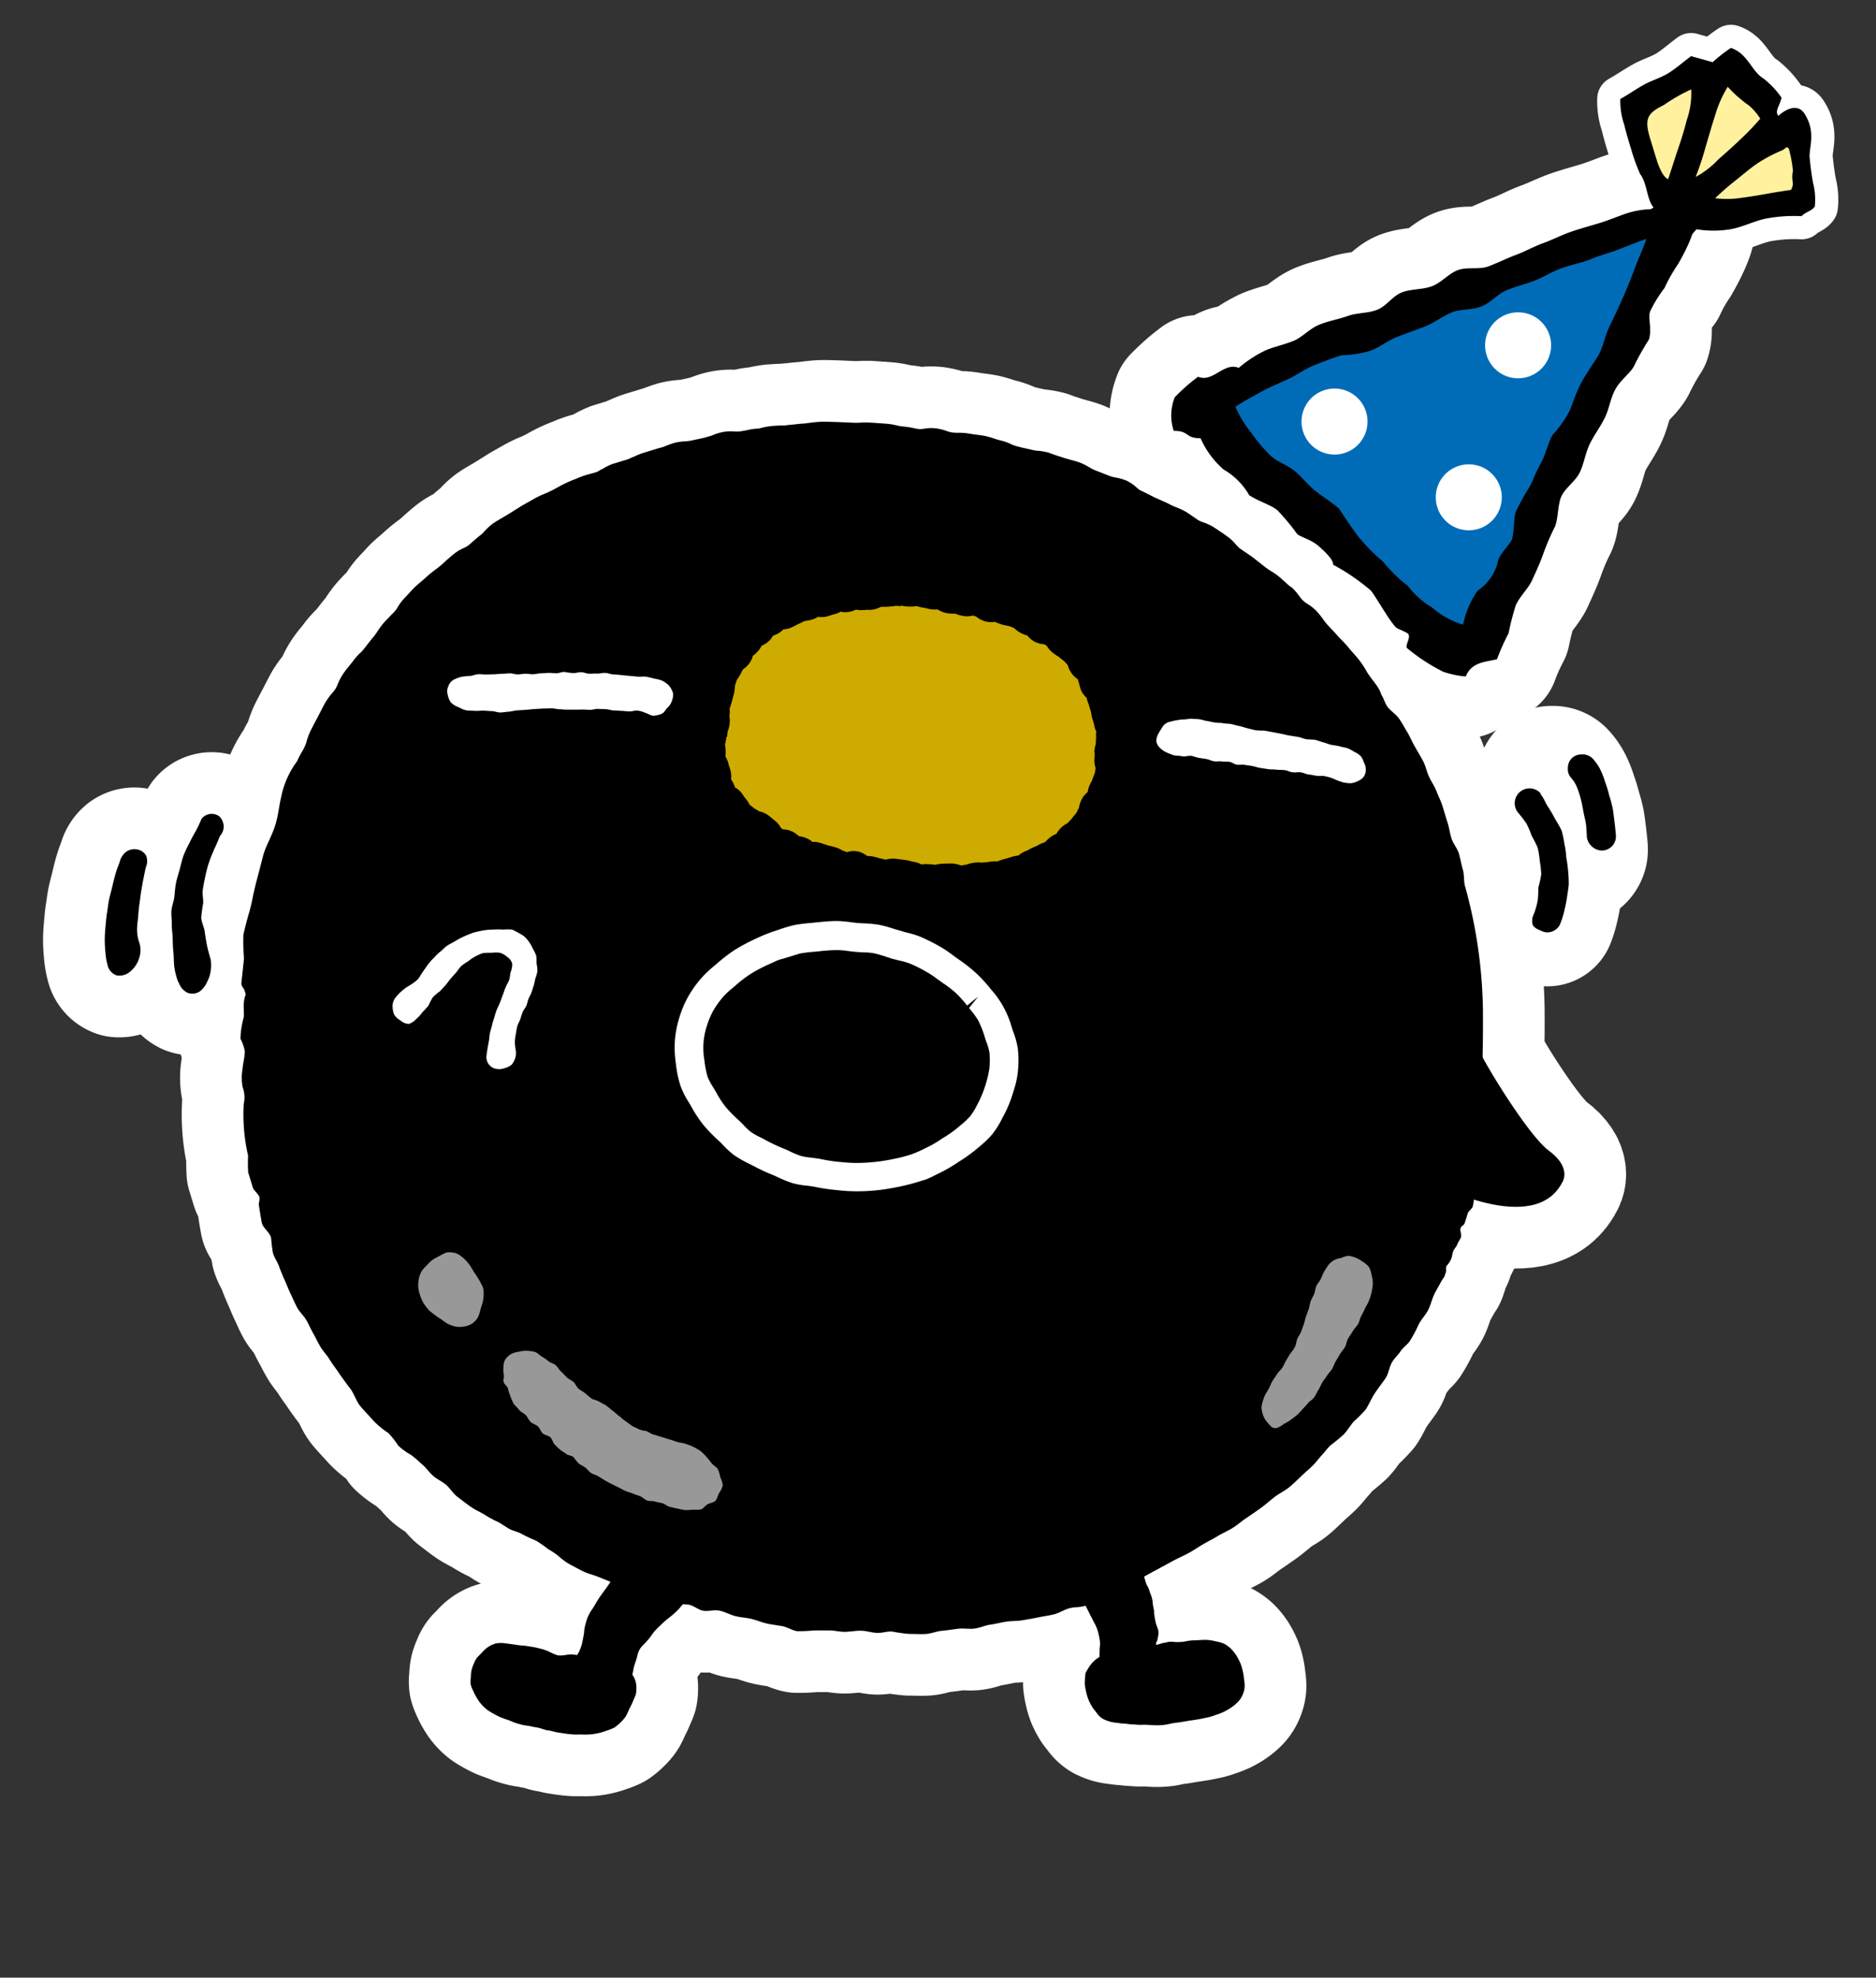 <svg xmlns="http://www.w3.org/2000/svg" width="121.643" height="128.237" viewBox="0 0 121.643 128.237">
  <rect x="0" y="0" width="121.643" height="128.237" fill="#333333" stroke="none"/>
  <g id="Group_170" data-name="Group 170" transform="translate(-944.636 -2016.604) rotate(-17)">
    <g id="Group_163" data-name="Group 163" transform="translate(302.13 2240.212)">
      <rect id="Rectangle_45" data-name="Rectangle 45" width="4.609" height="4.603" transform="matrix(0.995, -0.098, 0.098, 0.995, 112.733, 2.874)" fill="#fff" stroke="#fff" stroke-linecap="round" stroke-linejoin="round" stroke-width="3"/>
      <path id="Path_334" data-name="Path 334" d="M518.577,67.988a31.572,31.572,0,0,0,1.223-7.947c0-.355.171-.709.177-1.076s.055-.715.061-1.076-.165-.715-.171-1.082.061-.715.055-1.076,0-.721,0-1.082-.067-.715-.092-1.07-.147-.709-.19-1.064,0-.727-.073-1.082-.159-.7-.238-1.051-.11-.715-.2-1.058-.141-.654-.251-.972-.361-.611-.471-.893-.079-.611-.165-.9a2.011,2.011,0,0,0-.061-.483c-.061-.214-.135-.422-.208-.611s-.092-.257-.134-.385-.073-.263-.1-.391a5.381,5.381,0,0,0-.183-.611,6.533,6.533,0,0,0-.257-.611c-.055-.128-.116-.251-.171-.385a5.885,5.885,0,0,0-.281-.611c-.061-.116-.134-.245-.189-.373s-.183-.4-.293-.611l-.177-.367a3.383,3.383,0,0,1-.134-.373,5.411,5.411,0,0,0-.251-.611,2.957,2.957,0,0,0-.422-.611,1.879,1.879,0,0,1-.208-.287,2.011,2.011,0,0,1-.147-.348,3.957,3.957,0,0,0-.281-.642l-.19-.257c-.128-.214-.251-.434-.391-.648a4.019,4.019,0,0,0-.416-.538c-.086-.1-.171-.2-.251-.306l-.611-.88c-.134-.177-.275-.355-.416-.526l-.251-.318c-.043-.061-.092-.177-.153-.293a2.6,2.6,0,0,0-.373-.654l-.2-.263-.471-.575a3.438,3.438,0,0,0-.532-.483,2.085,2.085,0,0,1-.281-.232l-.263-.33c-.135-.171-.269-.342-.416-.5a4.764,4.764,0,0,0-.5-.434c-.1-.092-.214-.177-.306-.275s-.312-.287-.477-.428l-.324-.281-.226-.22c-.177-.171-.361-.348-.55-.514a1.35,1.35,0,0,1-.165-.245,2.594,2.594,0,0,0-.5-.611,3.427,3.427,0,0,0-.611-.391,2.221,2.221,0,0,1-.312-.19l-.838-.666a2.13,2.13,0,0,1-.263-.257,4,4,0,0,0-.513-.489c-.171-.128-.348-.238-.532-.355l-.361-.232-.238-.171c-.22-.147-.428-.3-.611-.446a4.02,4.02,0,0,0-.611-.312,1.878,1.878,0,0,1-.336-.159l-.611-.348-.324-.2a2.046,2.046,0,0,1-.3-.232,3.734,3.734,0,0,0-.562-.416,3.425,3.425,0,0,1-.348-.226,5.979,5.979,0,0,0-.55-.355c-.19-.1-.379-.183-.575-.269l-.391-.19a3.653,3.653,0,0,0-.642-.245,2.868,2.868,0,0,1-.361-.134,1.957,1.957,0,0,1-.318-.2,3.431,3.431,0,0,0-.611-.361,2.724,2.724,0,0,0-.734-.2,1.579,1.579,0,0,1-.318-.073c-.122-.055-.245-.122-.367-.19a5.258,5.258,0,0,0-.611-.287,3.8,3.8,0,0,1-.354-.183,4.292,4.292,0,0,0-.611-.3c-.128-.043-.251-.1-.385-.147s-.367-.147-.55-.208l-.073-.031c-.2-.067-.4-.122-.611-.177a3.541,3.541,0,0,1-.41-.122l-.966-.342-.416-.141c-.2-.067-.4-.134-.611-.19s-.422-.092-.611-.128L487.6,18.8c-.208-.055-.416-.092-.611-.128l-.416-.086a1.773,1.773,0,0,1-.422-.1c-.141-.037-.41-.1-.611-.147a5.591,5.591,0,0,0-.611-.079,1.455,1.455,0,0,1-.428-.055,3.457,3.457,0,0,0-.611-.079l-.422-.055a2.236,2.236,0,0,1-.348-.1,2.839,2.839,0,0,0-.7-.183,3.2,3.2,0,0,0-.734,0,2.762,2.762,0,0,1-.349,0h-.19l-.88-.073a3.27,3.27,0,0,1-.385-.067,3.507,3.507,0,0,0-.685-.11,6.334,6.334,0,0,0-.673.031,2.223,2.223,0,0,1-.4,0H477.05a4.681,4.681,0,0,0-.66.061c-.141,0-.275.037-.41.043H474.9a4.007,4.007,0,0,0-.685.122c-.128,0-.251.061-.379.073s-.275,0-.409,0a4.76,4.76,0,0,0-.66,0c-.147,0-.281.031-.434.037s-.428.037-.642.067-.452.079-.672.128l-.385.073-.416.055a6.1,6.1,0,0,0-.721.1l-.99.22-1.045.281-.41.1c-.22.049-.428.1-.642.165a3.545,3.545,0,0,0-.666.318,2.1,2.1,0,0,1-.306.159c-.208.073-.4.165-.611.257s-.245.116-.379.165a1.7,1.7,0,0,1-.33.073,2.806,2.806,0,0,0-.709.177c-.2.079-.4.171-.611.263l-.373.177c-.134.061-.257.11-.4.159s-.4.147-.611.238-.245.116-.367.171-.4.171-.611.269-.416.226-.611.342l-.312.177a3.219,3.219,0,0,0-.581.416,1.6,1.6,0,0,1-.275.22c-.116.073-.245.134-.361.2s-.385.208-.569.324a5.2,5.2,0,0,0-.526.391q-.153.13-.318.245l-.251.165-.611.428a1.9,1.9,0,0,1-.33.19,3.951,3.951,0,0,0-.581.361l-.342.238a5.268,5.268,0,0,0-.526.379,3.7,3.7,0,0,0-.489.489,2.152,2.152,0,0,1-.251.281,3.235,3.235,0,0,1-.318.22,4.6,4.6,0,0,0-.544.41c-.159.147-.312.306-.465.465l-.287.293c-.251.251-.5.5-.746.758a4.266,4.266,0,0,0-.416.544,1.878,1.878,0,0,1-.226.306c-.092.1-.19.2-.287.287a4.16,4.16,0,0,0-.458.471,5.833,5.833,0,0,0-1.718,2.005c-.214.348-.52,1.082-.88,1.589-.465.654-.99,1.106-1.314,1.638s-.611,1-.941,1.528c-.183.306-.361.611-.507.886s-.342.611-.556.935-.544.874-.7,1.143a13.308,13.308,0,0,0-.428,1.516c-.489,1.168-.648,1.486-.648,1.559,0,.257.1.263.079.52a1.145,1.145,0,0,1,0,.171,2.134,2.134,0,0,0-.245.41c-.141.312-.189.654-.312.972a5.826,5.826,0,0,0-.611,1.265,3.026,3.026,0,0,1,.037.844c-.11.373-.33.7-.477,1.064a3.3,3.3,0,0,0-.342,1.137,1.908,1.908,0,0,1-.251,1.064,11.8,11.8,0,0,0-.709,3.289,9.935,9.935,0,0,0-.312,1.039v1.027c0,.226.257.526.22.746s-.153.293-.177.465c-.061.379-.11.77-.153,1.131s.33.758.287,1.149a8.988,8.988,0,0,0-.171.954c0,.324.11.611.128.96s.043.611.086.954.061.642.11.954.073.611.141.96.251.611.33.954.11.66.183.984.116.66.2.984.238.611.324.948.2.611.3.954c.128.416.275.819.422,1.223s.128.88.293,1.278.361.758.532,1.143a5.334,5.334,0,0,0,.691,1.045,5.605,5.605,0,0,1,.379.978,4.4,4.4,0,0,0,.611.813c.2.251.355.55.532.831s.275.611.44.88.422.5.611.764.287.709.507,1.009.428.611.66.9.526.526.758.807a6.373,6.373,0,0,0,.611.611c.2.19.373.44.581.654s.489.342.685.562a9.379,9.379,0,0,0,.734.66,8.321,8.321,0,0,1,.611.776,4.687,4.687,0,0,1,.532.666,3.961,3.961,0,0,0,.513.679c.238.232.471.483.728.715s.556.4.813.611.526.422.795.642.526.428.795.611.489.5.764.691.648.257.929.44.55.41.844.611a7.123,7.123,0,0,0,.929.428c.318.159.5.513.807.66s.7.134,1.009.306.544.422.838.611.611.293.935.477.556.391.856.569.611.312.929.471.55.458.856.611a10.216,10.216,0,0,0,1.009.263c.349.092.666.2,1,.3s.611.287.948.385.685.128,1.009.232.611.312.935.434.685.086,1.009.22a9.664,9.664,0,0,0,.978.458c.367.11.679.232,1.021.318s.727.037,1.076.11.7.122,1.051.183.672.245,1.027.3.7,0,1.045.055.7.067,1.039.116.685.177,1.027.22.691.092,1.033.122.7.092,1.045.11.691-.092,1.045-.086.7.159,1.045.147.691-.079,1.033-.11.672-.183,1.027-.232.685-.067,1.033-.141.715-.122,1.076-.2.715-.153,1.07-.22l1.082-.22c.355-.073.721-.11,1.082-.183s.7-.183,1.057-.269.721-.141,1.07-.232.721-.128,1.076-.22.691-.251,1.039-.355.7-.22,1.039-.33.734-.293,1.1-.434.764-.19,1.131-.342.709-.342,1.064-.514.544-.245.807-.385.5-.324.752-.471.5-.342.764-.458a10.312,10.312,0,0,0,.984-.41c.3-.171.575-.428.868-.611a8.446,8.446,0,0,0,.954-.507c.287-.232.556-.569.862-.825s.611-.465.941-.721.465-.666.77-.923c.208-.183.483-.306.7-.489s.507-.269.734-.428a8.2,8.2,0,0,0,.893-.886c.293-.3.672-.489.941-.8s.422-.611.709-.886c.153-.159.41-.391.562-.55a2.73,2.73,0,0,1,.281-.232c.073-.073.1-.159.177-.238s.092-.336.19-.41a1.675,1.675,0,0,0,.4-.33c.1-.11.159-.287.275-.44s.281-.208.391-.361.269-.232.367-.385.037-.391.135-.544.251-.1.361-.251.263-.379.361-.526.342-.2.446-.342a2.536,2.536,0,0,0,.269-.611A110.07,110.07,0,0,0,518.577,67.988Z" transform="translate(-434.125 -12.829)" fill="#fff" stroke="#fff" stroke-linecap="round" stroke-linejoin="round" stroke-width="8"/>
      <path id="Path_335" data-name="Path 335" d="M461.892,130.311a1.848,1.848,0,0,0-.086-.526,3.261,3.261,0,0,0-.2-.5,4,4,0,0,0-.287-.452,2.043,2.043,0,0,0-.379-.41,1.8,1.8,0,0,0-.465-.293,2.112,2.112,0,0,0-.556-.079,2.461,2.461,0,0,0-.544.043,4.058,4.058,0,0,0-.526.171,5.13,5.13,0,0,0-.52.208,4.552,4.552,0,0,0-.477.269c-.135.079-.294.183-.465.306l-.446.336c-.147.11-.287.232-.434.348s-.293.251-.434.355l-.44.336c-.134.1-.281.208-.41.318s-.257.232-.391.355-.269.214-.4.336a2.435,2.435,0,0,0-.33.379,5.046,5.046,0,0,0-.269.428c-.086.147-.128.306-.208.458s-.159.3-.238.446a2.751,2.751,0,0,1-.287.41,1.851,1.851,0,0,1-.269.263l-.214-.1c-.318-.147-.709-.092-1.021-.269a3.155,3.155,0,0,1-.391-.33,3.427,3.427,0,0,0-.4-.318c-.171-.1-.355-.22-.544-.312s-.391-.2-.569-.269a4.918,4.918,0,0,1-.538-.238l-.532-.245a2.114,2.114,0,0,0-.569-.177,1.71,1.71,0,0,0-.5.049,1.819,1.819,0,0,0-.471.19c-.122.073-.263.153-.44.245a1.285,1.285,0,0,0-.355.33,2.5,2.5,0,0,0-.293.391,2.793,2.793,0,0,0-.183.452,1.551,1.551,0,0,0-.135.416,2.233,2.233,0,0,0,.037.446,3.322,3.322,0,0,0,.092.5,2.462,2.462,0,0,0,.159.477,2.437,2.437,0,0,0,.251.446,3.254,3.254,0,0,0,.336.379,4.021,4.021,0,0,0,.367.355c.128.1.269.208.41.306s.257.22.4.318.281.189.434.275.306.141.459.232.306.153.452.238.281.2.434.287.092.037.183.086.3.183.465.269l.483.232c.159.073.33.147.5.208s.342.1.514.159.342.11.513.147a3.9,3.9,0,0,0,1.064.073,3.169,3.169,0,0,0,.538-.043,2.513,2.513,0,0,0,.5-.214,2.043,2.043,0,0,0,.452-.293,4.756,4.756,0,0,0,.342-.385,3.8,3.8,0,0,0,.348-.373c.122-.153.245-.275.33-.4a2.283,2.283,0,0,0,.177-.489,1.335,1.335,0,0,0,.031-.514,1.072,1.072,0,0,0-.061-.269l.122-.226a2.781,2.781,0,0,1,.238-.4,4.968,4.968,0,0,0,.342-.513,1.22,1.22,0,0,1,.428-.44c.183-.1.361-.2.532-.306s.33-.245.489-.361a5.133,5.133,0,0,1,.544-.293,4.915,4.915,0,0,1,.52-.245c.177-.067.367-.141.538-.22a3.2,3.2,0,0,0,.5-.269c.147-.11.318-.183.458-.287a4.412,4.412,0,0,0,.416-.342,3.758,3.758,0,0,0,.391-.379,3.47,3.47,0,0,0,.263-.458,1.933,1.933,0,0,0,.226-.483A1.768,1.768,0,0,0,461.892,130.311Z" transform="translate(-436.793 -55.785)" fill="#fff" stroke="#fff" stroke-linecap="round" stroke-linejoin="round" stroke-width="8" fill-rule="evenodd"/>
      <path id="Path_336" data-name="Path 336" d="M437.817,50.689a1.042,1.042,0,0,1-.037-.238,4.569,4.569,0,0,1,.061-.917c.061-.306.165-.611.214-.886s.147-.611.22-.874.122-.611.208-.874.141-.611.244-.874.324-.526.44-.795.226-.575.367-.831.324-.514.477-.758.318-.532.483-.764a7.941,7.941,0,0,1,.611-.679q.291-.32.611-.611a8.137,8.137,0,0,0,.611-.672.837.837,0,0,1,1.162.2.99.99,0,0,1,.073.679.9.9,0,0,1-.385.514c-.031,0-.238.3-.611.7-.165.2-.373.434-.575.715a7.11,7.11,0,0,0-.489.776c-.159.287-.287.52-.428.813s-.147.611-.251.886a7.534,7.534,0,0,0-.385.838c-.08.312,0,.611-.049.917s-.092.611-.122.911-.031.611-.037.911a2.142,2.142,0,0,1-.214.734,2.078,2.078,0,0,1-.422.611,1.62,1.62,0,0,1-.611.452.868.868,0,0,1-.819-.134A1.087,1.087,0,0,1,437.817,50.689Z" transform="translate(-433.723 -21.859)" fill="#fff" stroke="#fff" stroke-linecap="round" stroke-linejoin="round" stroke-width="8"/>
      <path id="Path_337" data-name="Path 337" d="M431.147,48.654a4.224,4.224,0,0,1,.116-.844,7.372,7.372,0,0,1,.208-.825c.086-.269.19-.532.3-.8s.214-.532.342-.789.238-.526.373-.77.306-.5.44-.734.306-.52.446-.734c.214-.336.422-.562.5-.685a1.15,1.15,0,0,1,.575-.483.928.928,0,0,1,.746.073.8.8,0,0,1,.422.562.971.971,0,0,1-.214.666c-.128.2-.257.452-.4.715s-.245.477-.373.727-.226.5-.342.74-.226.514-.318.752-.238.526-.306.764a2.448,2.448,0,0,0-.122.813,1.6,1.6,0,0,1-.281,1,1.837,1.837,0,0,1-.813.685,1.065,1.065,0,0,1-.911,0A.912.912,0,0,1,431.147,48.654Z" transform="translate(-431.143 -22.318)" fill="#fff" stroke="#fff" stroke-linecap="round" stroke-linejoin="round" stroke-width="8"/>
      <path id="Path_338" data-name="Path 338" d="M579.915,79.561c.03.043,0,.116.03.165.11.281.116.611.2.862a7.9,7.9,0,0,1,.2.856,8.237,8.237,0,0,1,.19.868,6.929,6.929,0,0,1-.08.886,5.153,5.153,0,0,1-.141.868,8.579,8.579,0,0,1-.141.868,8.476,8.476,0,0,1-.22.862c-.1.251-.257.562-.373.807s-.293.562-.422.776a5.994,5.994,0,0,1-.5.721.906.906,0,0,1-.648.293.838.838,0,0,1-.611-.226c-.2-.165-.422-.336-.446-.575a.986.986,0,0,1,.306-.66,5.944,5.944,0,0,0,.465-.727,8.53,8.53,0,0,0,.293-.813,6.252,6.252,0,0,0,.428-.758,7.058,7.058,0,0,0,.159-.85,6.325,6.325,0,0,0,.122-.862,7.528,7.528,0,0,0-.147-.856,6.086,6.086,0,0,0-.092-.856,8.191,8.191,0,0,0-.3-.807.963.963,0,0,1,1.73-.844Z" transform="translate(-487.816 -36.744)" fill="#fff" stroke="#fff" stroke-linecap="round" stroke-linejoin="round" stroke-width="7"/>
      <path id="Path_339" data-name="Path 339" d="M587,77.689a2.926,2.926,0,0,1,.275.838,5.174,5.174,0,0,1,.067.88,7.061,7.061,0,0,1,0,.88,8.279,8.279,0,0,1-.031.886c-.03.275-.1.611-.141.874-.073.4-.134.709-.171.862a.916.916,0,0,1-1.095.7l-.042-.01a1.021,1.021,0,0,1-.7-1.119c.055-.232.134-.483.183-.77s.049-.526.079-.789.067-.538.08-.8a5.953,5.953,0,0,0,0-.795,2.087,2.087,0,0,0-.171-.776.845.845,0,0,1-.043-.7.887.887,0,0,1,.434-.55.91.91,0,0,1,.7-.049A.929.929,0,0,1,587,77.689Z" transform="translate(-493.096 -35.766)" fill="#fff" stroke="#fff" stroke-linecap="round" stroke-linejoin="round" stroke-width="8"/>
      <path id="Path_340" data-name="Path 340" d="M468.94,176.8" transform="translate(-445.834 -74.734)" fill="#fff" stroke="#fff" stroke-linecap="round" stroke-width="3" fill-rule="evenodd"/>
      <path id="Path_341" data-name="Path 341" d="M468.94,176.8" transform="translate(-445.834 -74.734)" fill="#fff" stroke="#fff" stroke-linecap="round" stroke-width="3" fill-rule="evenodd"/>
      <path id="Path_342" data-name="Path 342" d="M456.634,95.29a3.764,3.764,0,0,0-.1-.483c-.055-.226-.1-.324-.141-.483s-.1-.41-.122-.471a2.841,2.841,0,0,0-.245-.55,1.842,1.842,0,0,0-.379-.471,1.964,1.964,0,0,0-.544-.232,2.423,2.423,0,0,0-.52.079,5.029,5.029,0,0,0-.52.11,2.616,2.616,0,0,0-.471.238,1.889,1.889,0,0,0-.452.287,1.557,1.557,0,0,0-.306.428,1.733,1.733,0,0,0-.183.489,2.146,2.146,0,0,0-.037.538,2.671,2.671,0,0,0,.061.526,4.167,4.167,0,0,0,.183.507,3.535,3.535,0,0,0,.293.446,4.567,4.567,0,0,0,.336.416,2.473,2.473,0,0,0,.336.416,2.232,2.232,0,0,0,.44.306,1.6,1.6,0,0,0,.52.141,1.177,1.177,0,0,0,.526-.037,1.229,1.229,0,0,0,.459-.263,2.078,2.078,0,0,0,.312-.434c.1-.165.22-.306.306-.458a2.514,2.514,0,0,0,.208-.514A.894.894,0,0,0,456.634,95.29Z" transform="translate(-439.489 -42.007)" fill="#fff" stroke="#fff" stroke-linecap="round" stroke-linejoin="round" stroke-width="3" fill-rule="evenodd"/>
      <path id="Path_343" data-name="Path 343" d="M463.578,109.228a4.979,4.979,0,0,1-.33-.489c-.1-.153-.238-.275-.33-.422s-.1-.355-.183-.5-.245-.275-.33-.422-.153-.318-.245-.465-.122-.342-.208-.489-.263-.238-.373-.385a2.641,2.641,0,0,0-.318-.41c-.122-.128-.2-.324-.342-.428a2.54,2.54,0,0,0-.489-.232,2.018,2.018,0,0,0-.532-.092,1.382,1.382,0,0,0-.526,0,1.294,1.294,0,0,0-.471.245,1.1,1.1,0,0,0-.232.416,1.765,1.765,0,0,0-.122.452c0,.159-.141.312-.147.477s.141.324.147.471a2.129,2.129,0,0,0,0,.483,3.328,3.328,0,0,0,.055.55c.049.171.159.33.22.5s.226.293.312.452.092.367.177.526.275.257.367.416.079.373.171.526.312.238.4.391.049.391.141.55a4.143,4.143,0,0,0,.232.41c.079.128.208.245.287.367s.324.208.4.342a4.6,4.6,0,0,0,.189.477c.092.141.238.245.336.385s.147.312.257.446.269.214.385.342l.33.379c.116.122.226.238.355.361s.251.232.373.348.238.245.367.355.281.19.41.3.263.19.4.306.2.281.336.385.33.116.471.214.293.159.434.251.232.269.379.355.287.171.44.251.293.177.44.238a4.045,4.045,0,0,0,.5.128,2.656,2.656,0,0,0,.489.134c.177,0,.33-.134.483-.183s.422,0,.568-.061.269-.293.385-.41a1.615,1.615,0,0,0,.391-.422,1.735,1.735,0,0,0,0-.562,2.02,2.02,0,0,0,0-.544c-.043-.165-.2-.3-.275-.477a4.657,4.657,0,0,0-.2-.5,4.343,4.343,0,0,0-.257-.471c-.122-.147-.245-.275-.367-.4a4.975,4.975,0,0,0-.428-.33c-.147-.116-.324-.165-.471-.269s-.287-.214-.434-.306-.3-.208-.446-.3-.293-.208-.446-.3-.251-.257-.4-.367a1.6,1.6,0,0,1-.434-.263c-.1-.11-.251-.208-.361-.348s-.2-.275-.312-.41-.183-.287-.287-.422-.183-.293-.281-.428-.2-.293-.287-.422-.257-.257-.349-.379A2.053,2.053,0,0,0,463.578,109.228Z" transform="translate(-441.737 -46.776)" fill="#fff" stroke="#fff" stroke-linecap="round" stroke-linejoin="round" stroke-width="3" fill-rule="evenodd"/>
      <path id="Path_344" data-name="Path 344" d="M534.64,129.921a2.322,2.322,0,0,1-.2-.489,1.507,1.507,0,0,1-.03-.526.957.957,0,0,1,.165-.5,3.069,3.069,0,0,1,.312-.434c.11-.128.263-.232.391-.367s.226-.269.361-.391.281-.22.41-.336.318-.189.452-.3.245-.269.373-.379.275-.251.4-.355a2.557,2.557,0,0,0,.41-.324c.1-.122.171-.287.281-.434s.263-.226.373-.373.208-.269.312-.416.177-.293.281-.44l.312-.41c.1-.141.165-.306.269-.446s.245-.251.354-.385.171-.312.281-.446.275-.22.4-.348.22-.269.342-.385a5.045,5.045,0,0,1,.4-.342,1.337,1.337,0,0,1,.452-.2,1.14,1.14,0,0,1,.477,0,1.5,1.5,0,0,1,.5,0,2.09,2.09,0,0,1,.422.263,2.186,2.186,0,0,1,.342.367,1.407,1.407,0,0,1,.3.477,1.777,1.777,0,0,1,0,.569,1.827,1.827,0,0,1-.092.544,4,4,0,0,1-.239.5,3.881,3.881,0,0,1-.318.458c-.1.141-.251.251-.385.4s-.238.269-.379.4-.214.318-.361.446-.33.214-.459.342-.3.238-.434.373-.208.318-.342.452-.306.22-.446.348l-.416.379c-.134.122-.238.3-.385.416s-.306.2-.434.312-.293.214-.416.33-.244.269-.379.385-.238.251-.379.361-.33.141-.483.238-.293.183-.452.269a4.713,4.713,0,0,1-.459.263c-.177.073-.33.122-.495.19a4.073,4.073,0,0,1-.508.122,1.6,1.6,0,0,1-.5.116A.422.422,0,0,1,534.64,129.921Z" transform="translate(-471.278 -52.999)" fill="#fff" stroke="#fff" stroke-linecap="round" stroke-linejoin="round" stroke-width="3"/>
      <path id="Path_345" data-name="Path 345" d="M508.845,56.117l.55.245a2.31,2.31,0,0,1,.361.2l.092.055a1.593,1.593,0,0,1,.507.348,2.351,2.351,0,0,1,.4.1l.306.116a.813.813,0,0,0,.147.067,2.186,2.186,0,0,1,.568.1.873.873,0,0,1,.208.055l.281.079a2.123,2.123,0,0,1,.538.306,2.305,2.305,0,0,1,.342.043,2.018,2.018,0,0,1,.569.037,1.672,1.672,0,0,1,.312.086l.116.043c.22.049.379.079.538.1a2.588,2.588,0,0,1,.428.11.223.223,0,0,0,.085,0h.037a2.429,2.429,0,0,1,.422,0h.483a2.288,2.288,0,0,1,.4.043h0a1.823,1.823,0,0,1,.532-.141.555.555,0,0,0,.245-.037l.434-.067a.555.555,0,0,0,.238-.037,2.957,2.957,0,0,1,.465-.043h0a2.138,2.138,0,0,1,.4-.2,1.682,1.682,0,0,1,.459-.1,1.613,1.613,0,0,1,.379-.281,2.21,2.21,0,0,1,.453-.165h.043l.141-.079.2-.116.245-.171a.729.729,0,0,0,.147-.092,1.46,1.46,0,0,0,.135-.141c.049-.043.1-.1.141-.141a1.833,1.833,0,0,1,.336-.477,1.426,1.426,0,0,1,.5-.33,2.216,2.216,0,0,1,.208-.336,2.55,2.55,0,0,1,.22-.232l.11-.128a2.647,2.647,0,0,1,.165-.22,1.546,1.546,0,0,0,.122-.159.674.674,0,0,0,.067-.153,1.1,1.1,0,0,0,.061-.122,1.621,1.621,0,0,1,.11-.611,3,3,0,0,0,.116-.33v-.073a2.11,2.11,0,0,1,.238-.465h0l.092-.263a.309.309,0,0,0,.043-.1,1.815,1.815,0,0,1,.135-.4h0a1.5,1.5,0,0,1,0-.5v-.465a2.988,2.988,0,0,1,.043-.336.867.867,0,0,0,0-.128v-.465a1.47,1.47,0,0,1,0-.379,1.565,1.565,0,0,1-.2-.532,3.109,3.109,0,0,1,0-.477.2.2,0,0,0,0-.037v-.281a1.576,1.576,0,0,1-.275-.5,1.592,1.592,0,0,1-.079-.562c-.043-.1-.086-.2-.141-.3a.531.531,0,0,0-.086-.122l-.171-.257a.49.49,0,0,0-.073-.086,3.186,3.186,0,0,1-.22-.281,1.638,1.638,0,0,1-.238-.532h0a1.641,1.641,0,0,0-.128-.159,1.573,1.573,0,0,1-.581-.373,1.667,1.667,0,0,1-.318-.52H521.2c-.086-.073-.171-.134-.257-.214a1.888,1.888,0,0,1-.361-.471h0l-.251-.2-.122-.073a2.609,2.609,0,0,1-.385-.226l-.22-.165-.1-.086a1.573,1.573,0,0,1-.611-.226,1.653,1.653,0,0,1-.452-.465,1.155,1.155,0,0,1-.165-.116h0a1.694,1.694,0,0,1-.464-.086l-.2-.092a2.424,2.424,0,0,1-.312-.2l-.11-.079-.251-.079-.232-.1a1.515,1.515,0,0,1-.5-.4l-.245-.079-.134-.049a3.03,3.03,0,0,1-.336-.177l-.11-.067a2.072,2.072,0,0,1-.428-.251h-.049a2.8,2.8,0,0,1-.746-.238l-.128-.067h-.1l-.287-.11h-.086a1.285,1.285,0,0,0-.165-.037,3,3,0,0,1-.318-.073l-.354-.1a1.714,1.714,0,0,1-.66,0l-.33-.1h-.049l-.1-.031-.2-.055a1.982,1.982,0,0,1-.257-.116,1.554,1.554,0,0,1-.532,0l-.226-.055a1.645,1.645,0,0,1-.232-.11,1.385,1.385,0,0,1-.513.037h-.153a3.083,3.083,0,0,1-.336,0,1.707,1.707,0,0,1-.5-.141,1.611,1.611,0,0,1-.458.055,2.629,2.629,0,0,1-.385-.043h-.1a.147.147,0,0,1-.061,0,2.069,2.069,0,0,1-.391.061l-.147.031-.3.049a1.343,1.343,0,0,1-.538-.037,1.682,1.682,0,0,1-.355.147,1.741,1.741,0,0,1-.41.049,1.287,1.287,0,0,1-.422.287,1.515,1.515,0,0,1-.477.122,1.488,1.488,0,0,1-.33.269,2.13,2.13,0,0,1-.4.19,1.532,1.532,0,0,1-.318.361,1.564,1.564,0,0,1-.544.287h0a2.771,2.771,0,0,0-.232.232,2.927,2.927,0,0,1-.294.257l-.079.073-.122.171c-.037.049-.067.1-.1.147a2.3,2.3,0,0,1-.238.52c-.092.134-.171.275-.257.41l-.183.275a.454.454,0,0,0-.092.128v.031a2.721,2.721,0,0,1-.153.44v.055a1.931,1.931,0,0,1-.391.831c-.049.1-.086.2-.122.3l-.061.012a2.442,2.442,0,0,1-.22.428h0a1.533,1.533,0,0,1-.037.165,1,1,0,0,1-.055.269,3.124,3.124,0,0,1-.116.336,1.682,1.682,0,0,1,.049.544.537.537,0,0,0,0,.141v.275a1.489,1.489,0,0,1-.128.55h0l.055.238a1.43,1.43,0,0,1,.031.342,1.422,1.422,0,0,1,.281.416,2.693,2.693,0,0,1,.11.33.516.516,0,0,0,.031.1,1.892,1.892,0,0,1,.159.514l.067.092c.061.079.11.159.165.238a.391.391,0,0,1,.055.055c.061.067.122.128.177.2a1.5,1.5,0,0,1,.513.452c.049.067.1.147.153.226l.135.2a1.48,1.48,0,0,1,.238.575l.1.116a1.528,1.528,0,0,1,.538.318,1.682,1.682,0,0,1,.318.41,1.657,1.657,0,0,1,.4.238,1.4,1.4,0,0,1,.33.373,1.5,1.5,0,0,1,.471.208l.171.122.238.165c.067.049.141.086.208.128l.22.134a2.132,2.132,0,0,1,.41.361h0a1.862,1.862,0,0,1,.226.171,1.435,1.435,0,0,1,.507.079l.177.079a1.427,1.427,0,0,1,.489.452,3.633,3.633,0,0,1,.349.147c.11.061.214.122.312.19a.7.7,0,0,0,.122.079,2.109,2.109,0,0,1,.3.177A1.506,1.506,0,0,1,508.845,56.117Z" transform="translate(-457.973 -21.43)" fill="#fff" stroke="#fff" stroke-linecap="round" stroke-linejoin="round" stroke-width="3"/>
      <path id="Path_346" data-name="Path 346" d="M512.13,138.285a1.527,1.527,0,0,0-.507-.2c-.2-.049-.373-.122-.544-.165a2.773,2.773,0,0,0-.569-.055,1.409,1.409,0,0,0-.562.043,1.5,1.5,0,0,0-.465.318,2.419,2.419,0,0,0-.41.416,2.1,2.1,0,0,0-.171.526,5.6,5.6,0,0,0-.141.556,4.522,4.522,0,0,1-.079.556,4.311,4.311,0,0,0,0,.562,2.877,2.877,0,0,0,0,.562,2.916,2.916,0,0,0,.086.465,3.113,3.113,0,0,0,.177.428c.061.141.153.269.208.428a4.289,4.289,0,0,1,.073.465,2.777,2.777,0,0,0,.122.507l.11.507c.037.177.067.348.092.52s.067.348.092.514.073.355.086.507a2.875,2.875,0,0,1,0,.514,4.895,4.895,0,0,1-.067.507c-.043.165-.128.318-.177.477s-.086.275-.135.416H509.3a2.144,2.144,0,0,0-.88.5c-.226.214-.22.159-.312.4a5.236,5.236,0,0,0-.183.5,4.2,4.2,0,0,0-.061.526,3.083,3.083,0,0,0,0,.532,3.734,3.734,0,0,0,.1.526c.043.153.122.318.183.5a1.253,1.253,0,0,0,.251.416,2.784,2.784,0,0,0,.391.306,3.355,3.355,0,0,0,.446.22,3.749,3.749,0,0,0,.458.19,4.8,4.8,0,0,0,.452.189c.165.061.312.128.465.171a4.807,4.807,0,0,1,.471.147c.165.061.336.128.507.183a3.665,3.665,0,0,0,.526.128c.183.031.361.037.532.055s.367.067.544.086l.568.073c.189.037.379.055.562.086l.575.055a3.6,3.6,0,0,0,.575,0,3.543,3.543,0,0,0,.575-.043,3.991,3.991,0,0,0,.514-.122,2.706,2.706,0,0,0,.489-.2,1.526,1.526,0,0,0,.416-.318,1.68,1.68,0,0,0,.3-.446,2.183,2.183,0,0,0,.128-.532,3.9,3.9,0,0,0,.079-.544,3.239,3.239,0,0,0,0-.544,3.841,3.841,0,0,0-.1-.538,2.875,2.875,0,0,0-.2-.514,2,2,0,0,0-.33-.446,2.121,2.121,0,0,0-.477-.312,3.1,3.1,0,0,0-.513-.257,4.511,4.511,0,0,0-.55-.147c-.165-.043-.342-.1-.532-.134s-.367-.037-.538-.079a2.914,2.914,0,0,1-.526-.165,1.05,1.05,0,0,0-.434-.092,2.878,2.878,0,0,0-.459-.031c-.116,0-.245.031-.2-.1,0-.031.1-.116.128-.159a1.513,1.513,0,0,0,.122-.214.977.977,0,0,0,.147-.5,2.612,2.612,0,0,1,0-.611,4.138,4.138,0,0,1,.11-.611,3.969,3.969,0,0,1,.086-.611,2.08,2.08,0,0,0,0-.556,1.932,1.932,0,0,0-.055-.556,3.256,3.256,0,0,1,0-.556,2.139,2.139,0,0,0-.049-.569,4.17,4.17,0,0,0-.092-.562c-.043-.177-.086-.367-.122-.562a2.673,2.673,0,0,1-.061-.562,3.463,3.463,0,0,0-.031-.55c-.031-.2-.073-.355-.1-.544a3.81,3.81,0,0,0-.1-.538,2.859,2.859,0,0,0-.177-.514,2.443,2.443,0,0,0-.251-.489A1.605,1.605,0,0,0,512.13,138.285Z" transform="translate(-460.958 -59.596)" fill="#fff" stroke="#fff" stroke-linecap="round" stroke-linejoin="round" stroke-width="8" fill-rule="evenodd"/>
      <path id="Path_347" data-name="Path 347" d="M545.158,63.25a2.95,2.95,0,0,1-.354-.3,1.332,1.332,0,0,1-.257-.367.727.727,0,0,1-.073-.458,1.065,1.065,0,0,1,.257-.4c.135-.134.293-.263.44-.391a.759.759,0,0,1,.538-.134,3.777,3.777,0,0,1,.477.037,3.1,3.1,0,0,1,.458.092c.141.043.312.037.465.1s.287.1.446.171.263.165.416.238.312.171.483.257.336.11.5.2.342.122.5.214.306.19.465.275.312.208.458.293.33.2.471.275a4.809,4.809,0,0,0,.507.177l.5.257.483.257c.177.092.336.2.489.269l.5.245c.183.092.324.226.471.3s.361.128.514.2.318.22.465.306.281.208.446.306.318.141.489.251.3.165.477.281a2.272,2.272,0,0,1,.342.342,1.617,1.617,0,0,1,.312.361,1.012,1.012,0,0,1,.092.459,1.111,1.111,0,0,1,0,.471.847.847,0,0,1-.257.428.867.867,0,0,1-.458.171,1.228,1.228,0,0,1-.5,0,2.313,2.313,0,0,1-.465-.208,3.537,3.537,0,0,1-.489-.379,3.247,3.247,0,0,0-.526-.348c-.19-.092-.373-.116-.5-.177s-.342-.183-.477-.238-.257-.2-.452-.281-.306-.067-.5-.159-.263-.2-.452-.281-.318-.1-.5-.183-.324-.1-.5-.19l-.477-.232c-.134-.061-.269-.171-.434-.257s-.287-.134-.446-.214-.318-.086-.477-.159-.251-.238-.4-.312-.324-.1-.471-.171-.33-.086-.483-.159-.275-.208-.422-.281-.306-.147-.453-.22-.287-.19-.428-.269a1.794,1.794,0,0,0-.428-.086c-.147-.049-.275-.134-.41-.177A1.09,1.09,0,0,1,545.158,63.25Z" transform="translate(-475.189 -29.799)" fill="#fff" stroke="#fff" stroke-linecap="round" stroke-linejoin="round" stroke-width="3"/>
      <path id="Path_348" data-name="Path 348" d="M474.9,36.844a1.968,1.968,0,0,1-.44-.361,1.226,1.226,0,0,1-.373-.428,1.253,1.253,0,0,1-.049-.562.7.7,0,0,1,.19-.477.773.773,0,0,1,.44-.312,2.294,2.294,0,0,1,.556-.037,4.686,4.686,0,0,1,.55.11c.183.037.385,0,.569.055s.306.116.477.165l.483.134.5.116c.159.049.33.079.489.122s.3.165.465.214.342.061.5.11.318.134.477.177.349.043.5.092l.5.122c.165.055.324.128.477.171s.354,0,.5.067a4.719,4.719,0,0,0,.483.22c.208.073.33.049.514.1s.3.183.477.245.33.086.5.147.342.055.514.11.312.19.471.245.336.134.5.2.324.141.483.2l.483.2c.183.073.367.1.5.153a3.585,3.585,0,0,1,.477.275,2.672,2.672,0,0,1,.465.275,1.749,1.749,0,0,1,.342.44,1.331,1.331,0,0,1,.116.556,1.1,1.1,0,0,1-.238.489.994.994,0,0,1-.4.318c-.141.086-.275.245-.465.263a1.642,1.642,0,0,1-.538-.037c-.147-.043-.287-.22-.458-.342a1.842,1.842,0,0,0-.465-.293c-.159-.049-.336-.037-.5-.092s-.312-.128-.471-.183-.318-.122-.471-.171-.3-.171-.458-.226l-.477-.165c-.165-.061-.349-.043-.507-.092s-.312-.116-.477-.165-.324-.086-.483-.141l-.483-.147c-.153-.043-.306-.122-.465-.171s-.312-.165-.507-.214l-.526-.147-.532-.128-.532-.11-.532-.128c-.177-.043-.373-.037-.544-.079s-.367-.061-.544-.11-.33-.19-.5-.245-.348-.134-.513-.189-.367-.086-.526-.147S475.051,36.917,474.9,36.844Z" transform="translate(-447.812 -19.489)" fill="#fff" stroke="#fff" stroke-linecap="round" stroke-linejoin="round" stroke-width="3"/>
      <path id="Path_349" data-name="Path 349" d="M558.86,111.4s5.251,5.27,8.021,2.39c0,0,.893-.7-.257-2.237-.825-1.1-2.078-5.563-2.445-7.648C564.185,103.91,559.233,108.525,558.86,111.4Z" transform="translate(-480.784 -46.403)" fill="#fff" stroke="#fff" stroke-linecap="round" stroke-linejoin="round" stroke-width="8"/>
      <path id="Path_350" data-name="Path 350" d="M498.971,88.436h-.44a13.434,13.434,0,0,1-1.394-.061c-.452-.043-.911-.1-1.375-.189a12.712,12.712,0,0,1-1.345-.336,11.543,11.543,0,0,1-1.107-.41l-.183-.079a11.767,11.767,0,0,1-1.119-.532c-.263-.141-.4-.2-.544-.263a5.56,5.56,0,0,1-.831-.422,7.505,7.505,0,0,1-.764-.611c-.1-.092-.208-.19-.312-.275a11.861,11.861,0,0,1-1.039-.935l-.275-.263a7.312,7.312,0,0,1-.7-.746,5.781,5.781,0,0,1-.52-.874,3.237,3.237,0,0,0-.19-.355,10.311,10.311,0,0,1-.648-1.272,8.691,8.691,0,0,1-.4-1.382l-.079-.324a5.359,5.359,0,0,1-.189-1.113,7.19,7.19,0,0,1,.134-1.479,6.876,6.876,0,0,1,.373-1.443,6.722,6.722,0,0,1,.691-1.314,7.1,7.1,0,0,1,.935-1.137,7.75,7.75,0,0,1,1.155-.9,7.528,7.528,0,0,1,1.039-.526l.257-.11a10.348,10.348,0,0,1,1.327-.5,12.238,12.238,0,0,1,1.382-.281,12.43,12.43,0,0,1,1.388-.141h.263a10.077,10.077,0,0,1,1.137,0,8.912,8.912,0,0,1,1.039.177l.324.061c.446.092.9.177,1.351.312a7.6,7.6,0,0,1,.9.361l.379.165.4.147a7.469,7.469,0,0,1,.886.367,7.759,7.759,0,0,1,.85.538l.672.44a6.661,6.661,0,0,1,.807.538,13.481,13.481,0,0,1,1,.948,7.739,7.739,0,0,1,.691.844l.2.269a10.627,10.627,0,0,1,.819,1.149,9.324,9.324,0,0,1,.611,1.223l.079.2a6.113,6.113,0,0,1,.562,2.653v.287a5.276,5.276,0,0,1-.03,1.223,6.653,6.653,0,0,1-.434,1.431,5.845,5.845,0,0,1-.648,1.137,7.728,7.728,0,0,1-1.033,1.284l-.19.19a5.765,5.765,0,0,1-.9.782,6.651,6.651,0,0,1-1.064.538l-.232.1a10.082,10.082,0,0,1-1.3.434,10.46,10.46,0,0,1-1.418.336l-.245.037A7.173,7.173,0,0,1,498.971,88.436ZM493.83,72.047l-.654.086a9.554,9.554,0,0,0-1.223.245,7.773,7.773,0,0,0-1.076.4l-.275.122a4.452,4.452,0,0,0-.752.367,6.076,6.076,0,0,0-.886.679,5.538,5.538,0,0,0-.709.862,4.6,4.6,0,0,0-.77,2.036,5.928,5.928,0,0,0-.116,1.1,4.031,4.031,0,0,0,.141.727l.092.373a6.293,6.293,0,0,0,.312,1.088,8.291,8.291,0,0,0,.532,1.033c.086.147.165.3.245.452a3.582,3.582,0,0,0,.33.575,4.8,4.8,0,0,0,.52.538l.312.312a11.182,11.182,0,0,0,.893.8c.122.1.251.214.373.33a5.359,5.359,0,0,0,.544.44,4.02,4.02,0,0,0,.562.281l.532.245a11.423,11.423,0,0,0,1.076.532l.2.079a9.818,9.818,0,0,0,.935.348,12.02,12.02,0,0,0,1.168.287,11.407,11.407,0,0,0,1.186.165,9.6,9.6,0,0,0,1.186.055,7.225,7.225,0,0,0,.911-.1l.263-.043a6.869,6.869,0,0,0,1-.238l.177-.049a7.228,7.228,0,0,0,1.045-.342l.251-.11a5.014,5.014,0,0,0,.776-.385,4.876,4.876,0,0,0,.611-.544l.214-.22a7.668,7.668,0,0,0,1.223-1.773,5.643,5.643,0,0,0,.33-1.051,4.078,4.078,0,0,0,0-.783v-.324a6.357,6.357,0,0,0-.1-1.119,7.066,7.066,0,0,0-.324-.9l.783-.538-.856.348a7.727,7.727,0,0,0-.477-1.021,8.028,8.028,0,0,0-.611-.85l-.3-.391a5.44,5.44,0,0,0-.507-.611,9.228,9.228,0,0,0-.868-.825,5.034,5.034,0,0,0-.611-.391l-.422-.257-.354-.251a6.9,6.9,0,0,0-.648-.416,3.794,3.794,0,0,0-.648-.257l-.477-.183h0l-.434-.19a4.942,4.942,0,0,0-.679-.269,11.41,11.41,0,0,0-1.168-.269l-.348-.073a8.145,8.145,0,0,0-.831-.141h-1.192A1.742,1.742,0,0,0,493.83,72.047Z" transform="translate(-452.274 -33.283)" fill="#fff" stroke="#fff" stroke-linecap="round" stroke-linejoin="round" stroke-width="3"/>
      <path id="Path_351" data-name="Path 351" d="M468.222,62.171a1.968,1.968,0,0,1,.2.446,2.267,2.267,0,0,1,.11.489,3.223,3.223,0,0,1,.079.5,3.557,3.557,0,0,1-.128.489,2.281,2.281,0,0,1-.092.5,2.573,2.573,0,0,1-.269.416c-.073.128-.141.269-.232.4s-.171.251-.263.379-.214.226-.312.348-.165.269-.263.385-.251.2-.355.33-.183.257-.275.385-.22.238-.306.361a4.487,4.487,0,0,0-.251.477,2.643,2.643,0,0,0-.214.483,2.9,2.9,0,0,0-.1.483,1.1,1.1,0,0,1-.153.471,1.4,1.4,0,0,1-.355.379,1.078,1.078,0,0,1-.5.092,1.028,1.028,0,0,1-.5-.086.771.771,0,0,1-.425-1,.611.611,0,0,1,.028-.061s.079-.19.208-.44c.061-.128.141-.269.22-.428s.122-.306.2-.446.19-.275.263-.416a4.736,4.736,0,0,1,.269-.41c.086-.128.183-.293.293-.434s.232-.263.348-.4.208-.281.318-.416.214-.293.33-.434.257-.263.367-.4.165-.342.257-.477a1.335,1.335,0,0,0,.251-.489.754.754,0,0,0-.183-.507,1.22,1.22,0,0,0-.373-.4,2.345,2.345,0,0,0-.532-.159,3.48,3.48,0,0,0-.538-.141,3,3,0,0,0-.538.067,2.744,2.744,0,0,0-.513.159,3.45,3.45,0,0,0-.526.165c-.159.079-.3.214-.446.306l-.465.281c-.147.1-.287.214-.44.312l-.471.269a2.992,2.992,0,0,0-.544.238,5.586,5.586,0,0,0-.422.428,5.777,5.777,0,0,1-.507.3,2.513,2.513,0,0,1-.489.293,1.219,1.219,0,0,1-.562.171.861.861,0,0,1-.452-.367,1.131,1.131,0,0,1-.281-.483,1.4,1.4,0,0,1,.061-.569.879.879,0,0,1,.318-.452,3.146,3.146,0,0,1,.611-.336,2.483,2.483,0,0,1,.483-.159,4.246,4.246,0,0,0,.5-.159,1.156,1.156,0,0,0,.422-.287c.11-.086.238-.2.391-.312.13-.106.264-.207.4-.3s.3-.171.44-.251a2.482,2.482,0,0,1,.446-.22c.171-.073.33-.171.5-.226s.367-.079.538-.122.361-.086.544-.116.361-.049.544-.061a2.365,2.365,0,0,1,.55,0,4.253,4.253,0,0,1,.55.061c.177.031.349.079.532.128a4.4,4.4,0,0,1,.526.165,3.213,3.213,0,0,1,.526.159.273.273,0,0,1,.08.049,6.414,6.414,0,0,1,.575.6Z" transform="translate(-441.846 -29.722)" fill="#fff" stroke="#fff" stroke-linecap="round" stroke-linejoin="round" stroke-width="3"/>
      <path id="Path_352" data-name="Path 352" d="M591.906,25.923c.049.336-1.1,1.528-1.62,1.993A10.424,10.424,0,0,0,589,29.139a8.5,8.5,0,0,0-1.339,1.18c-.275.373-.2,1.137-.611,1.724a16.1,16.1,0,0,0-1.412,1.351c-.4.4-1.131.611-1.632,1.119s-.715,1.064-1.18,1.553-.972.85-1.418,1.327-.728,1.106-1.155,1.571-1.223.7-1.608,1.149-.611,1.327-.966,1.748a15.121,15.121,0,0,0-1.223,1.443c-.416.562-.844,1.033-1.223,1.461s-1.058.752-1.467,1.223a16.262,16.262,0,0,0-.984,1.608,13.693,13.693,0,0,0-1.21,1.388c-.789-.055-1.644-.306-2.256.477a5.991,5.991,0,0,1-1.32-.727,12.363,12.363,0,0,1-1.785-2.14c-.116-.232.562-.654.287-.941-.611-.611-.532-.348-.758-.984s-.575-2.146-.7-2.36a13.61,13.61,0,0,0-1.834-2.292c.11-.281-.2-.868-.55-1.437s-1-.929-1.106-1.168a14.083,14.083,0,0,0-.77-1.834c-.312-.465-.9-.819-1.461-1.461a4.449,4.449,0,0,0-1.094-2.072,5.784,5.784,0,0,1-.844-2.39c-.99-.293-.526-.666-1.522-.96a3.161,3.161,0,0,1,.7-2.066,12.069,12.069,0,0,1,1.834-.831c.807.666,1.883-.44,2.69.22a8.1,8.1,0,0,1,1.981-.575c.55-.067,1.223,0,1.938-.061.611-.061,1.223-.452,1.889-.514s1.272.031,1.938,0,1.29.226,1.95.171,1.223-.581,1.889-.611,1.3.232,1.95.19,1.259-.465,1.9-.507,1.327.385,1.962.348,1.29-.153,1.926-.19,1.3-.183,1.926-.214,1.308-.153,1.926-.177,1.339,0,1.932,0c.727,0,1.375-.079,1.932-.086a5.631,5.631,0,0,1,1.834.293A4.861,4.861,0,0,1,591.906,25.923Z" transform="translate(-479.614 -15.262)" fill="#fff" stroke="#fff" stroke-linecap="round" stroke-linejoin="round" stroke-width="8" fill-rule="evenodd"/>
      <path id="Path_353" data-name="Path 353" d="M605,19.658c.079-.049.128-.147.232-.2a9.631,9.631,0,0,1,1.8-.562c.782-.159,1.608-.257,1.919-.385-.275-.611.067-1.62-.2-2.329a12.585,12.585,0,0,1-.086-1.657c0-.538,0-1.137.037-1.681a4.749,4.749,0,0,1,.245-1.687c.611-.134,1.18-.318,1.742-.44s1.186-.1,1.773-.263,1.082-.4,1.687-.611l1.223.782a9.554,9.554,0,0,1,1.4-.538c.954.679.819,1.834,1.461,2.543a5.862,5.862,0,0,1,.734,1.492c-.177.4-.74.734-.526,1.076.471-.238,1.418-.477,1.651.373.379,1.369-.379,2.182-.514,2.794-.092.44-.2,1.045-.269,1.62a4.277,4.277,0,0,1-.342,1.528c-.269.226-.721.165-1,.348a9.878,9.878,0,0,0-2.25-.526c-.74-.073-1.565.073-2.311,0a6.738,6.738,0,0,1-2.2-.654c-1.125.66-.349.348-1.223.721a4.093,4.093,0,0,1-1.663-.471c-.807-.33-.728-.526-1.541-.862s-.85-.22-1.663-.55" transform="translate(-498.718 -9.84)" fill="#fff" stroke="#fff" stroke-linecap="round" stroke-linejoin="round" stroke-width="3" fill-rule="evenodd"/>
      <path id="Path_354" data-name="Path 354" d="M620.379,14.09a7.453,7.453,0,0,0-1.357,1.583c-.391.544-.776,1.162-1.155,1.724a19.9,19.9,0,0,1-1.186,1.675,5.879,5.879,0,0,0,1.742-.66c.562-.257,1.18-.532,1.724-.813a16.36,16.36,0,0,0,1.645-.917,3.8,3.8,0,0,0-.446-1.021A8.516,8.516,0,0,1,620.379,14.09Z" transform="translate(-503.258 -11.492)" fill="#fff" stroke="#fff" stroke-linecap="round" stroke-linejoin="round" stroke-width="3" fill-rule="evenodd"/>
      <path id="Path_355" data-name="Path 355" d="M616.728,13.22a11.272,11.272,0,0,0-1.975.446c-1.186.2-1.467.465-1.5,1.693v1.516c0,.562.073,1.253.342,1.473.318-.422.721-1.039,1.168-1.651s.782-1.119,1.113-1.663A5.133,5.133,0,0,0,616.728,13.22Z" transform="translate(-501.925 -11.154)" fill="#fff" stroke="#fff" stroke-linecap="round" stroke-linejoin="round" stroke-width="3" fill-rule="evenodd"/>
      <path id="Path_356" data-name="Path 356" d="M623.111,22.15a10.042,10.042,0,0,0-1.773.33c-.568.171-1.137.422-1.687.642a16.769,16.769,0,0,0-1.651.734,5.956,5.956,0,0,0,1.589.465c.5.086,1.051.165,1.626.232s1.088.141,1.645.226c.391-.385.135-.5.483-1.149a8.7,8.7,0,0,0,.165-1.461C623.392,22.022,623.5,22.022,623.111,22.15Z" transform="translate(-503.771 -14.588)" fill="#fff" stroke="#fff" stroke-linecap="round" stroke-linejoin="round" stroke-width="3" fill-rule="evenodd"/>
      <path id="Path_357" data-name="Path 357" d="M591.539,27c-.4,0-1.119.067-1.969.128-.562.043-1.223,0-1.913.079-.611.049-1.223-.037-1.926,0s-1.223.2-1.9.257-1.278,0-1.926.067-1.223.471-1.883.526-1.32-.245-1.944-.19-1.284.312-1.9.361-1.321.073-1.92.116c-.715.061-1.345.318-1.9.355a7.145,7.145,0,0,1-1.926-.263c-.611,0-1.223.043-1.9.1s-1.223.275-1.834.361-1.284.141-1.864.263c-.7.141-1.467.306-1.962.458a7.325,7.325,0,0,0,.5,1.938,10.948,10.948,0,0,0,.74,1.736c.3.532.874.911,1.223,1.437s.556,1.131.917,1.644.795,1,1.119,1.528c.208.721.422,1.449.685,2.152a13.015,13.015,0,0,0,1.039,1.975,9.889,9.889,0,0,0,1.076,1.968,5.447,5.447,0,0,0,1.088,1.791,5.5,5.5,0,0,0,1.6,1.657,5.924,5.924,0,0,1,1.547-1.834,3.19,3.19,0,0,0,1.742-1.3c.177-.5,1.143-.948,1.357-1.223.379-.611.458-1.223.783-1.669a14.787,14.787,0,0,1,1.308-1.259c.379-.391.727-.862,1.223-1.333.367-.342.9-1.253,1.223-1.473a7.19,7.19,0,0,0,1.486-1.162c.349-.422.654-.886,1.223-1.486.348-.361,1.278-1.106,1.565-1.357.5-.458.807-1.125,1.284-1.632s.917-1,1.369-1.522.874-1.039,1.3-1.6S591.147,27.544,591.539,27Z" transform="translate(-482.347 -16.51)" fill="#fff" stroke="#fff" stroke-linecap="round" stroke-linejoin="round" stroke-width="3" fill-rule="evenodd"/>
      <path id="Path_358" data-name="Path 358" d="M580.585,45.159a2.14,2.14,0,1,0,2.964-.608l-.006,0A2.14,2.14,0,0,0,580.585,45.159Z" transform="translate(-489.091 -23.194)" fill="#fff" stroke="#fff" stroke-linecap="round" stroke-linejoin="round" stroke-width="3" fill-rule="evenodd"/>
      <path id="Path_359" data-name="Path 359" d="M569.316,33.318a2.14,2.14,0,1,0,2.965-.611A2.14,2.14,0,0,0,569.316,33.318Z" transform="translate(-484.712 -18.592)" fill="#fff" stroke="#fff" stroke-linecap="round" stroke-linejoin="round" stroke-width="3" fill-rule="evenodd"/>
      <path id="Path_360" data-name="Path 360" d="M590.3,31.269a2.14,2.14,0,1,0,2.964-.608l-.005,0A2.14,2.14,0,0,0,590.3,31.269Z" transform="translate(-492.865 -17.795)" fill="#fff" stroke="#fff" stroke-linecap="round" stroke-linejoin="round" stroke-width="3" fill-rule="evenodd"/>
    </g>
    <g id="Group_159" data-name="Group 159" transform="translate(302.13 2240.212)">
      <rect id="Rectangle_45-2" data-name="Rectangle 45" width="4.609" height="4.603" transform="matrix(0.995, -0.098, 0.098, 0.995, 112.733, 2.874)" fill="#ea818f"/>
      <path id="Path_334-2" data-name="Path 334" d="M518.577,67.988a31.572,31.572,0,0,0,1.223-7.947c0-.355.171-.709.177-1.076s.055-.715.061-1.076-.165-.715-.171-1.082.061-.715.055-1.076,0-.721,0-1.082-.067-.715-.092-1.07-.147-.709-.19-1.064,0-.727-.073-1.082-.159-.7-.238-1.051-.11-.715-.2-1.058-.141-.654-.251-.972-.361-.611-.471-.893-.079-.611-.165-.9a2.011,2.011,0,0,0-.061-.483c-.061-.214-.135-.422-.208-.611s-.092-.257-.134-.385-.073-.263-.1-.391a5.381,5.381,0,0,0-.183-.611,6.533,6.533,0,0,0-.257-.611c-.055-.128-.116-.251-.171-.385a5.885,5.885,0,0,0-.281-.611c-.061-.116-.134-.245-.189-.373s-.183-.4-.293-.611l-.177-.367a3.383,3.383,0,0,1-.134-.373,5.411,5.411,0,0,0-.251-.611,2.957,2.957,0,0,0-.422-.611,1.879,1.879,0,0,1-.208-.287,2.011,2.011,0,0,1-.147-.348,3.957,3.957,0,0,0-.281-.642l-.19-.257c-.128-.214-.251-.434-.391-.648a4.019,4.019,0,0,0-.416-.538c-.086-.1-.171-.2-.251-.306l-.611-.88c-.134-.177-.275-.355-.416-.526l-.251-.318c-.043-.061-.092-.177-.153-.293a2.6,2.6,0,0,0-.373-.654l-.2-.263-.471-.575a3.438,3.438,0,0,0-.532-.483,2.085,2.085,0,0,1-.281-.232l-.263-.33c-.135-.171-.269-.342-.416-.5a4.764,4.764,0,0,0-.5-.434c-.1-.092-.214-.177-.306-.275s-.312-.287-.477-.428l-.324-.281-.226-.22c-.177-.171-.361-.348-.55-.514a1.35,1.35,0,0,1-.165-.245,2.594,2.594,0,0,0-.5-.611,3.427,3.427,0,0,0-.611-.391,2.221,2.221,0,0,1-.312-.19l-.838-.666a2.13,2.13,0,0,1-.263-.257,4,4,0,0,0-.513-.489c-.171-.128-.348-.238-.532-.355l-.361-.232-.238-.171c-.22-.147-.428-.3-.611-.446a4.02,4.02,0,0,0-.611-.312,1.878,1.878,0,0,1-.336-.159l-.611-.348-.324-.2a2.046,2.046,0,0,1-.3-.232,3.734,3.734,0,0,0-.562-.416,3.425,3.425,0,0,1-.348-.226,5.979,5.979,0,0,0-.55-.355c-.19-.1-.379-.183-.575-.269l-.391-.19a3.653,3.653,0,0,0-.642-.245,2.868,2.868,0,0,1-.361-.134,1.957,1.957,0,0,1-.318-.2,3.431,3.431,0,0,0-.611-.361,2.724,2.724,0,0,0-.734-.2,1.579,1.579,0,0,1-.318-.073c-.122-.055-.245-.122-.367-.19a5.258,5.258,0,0,0-.611-.287,3.8,3.8,0,0,1-.354-.183,4.292,4.292,0,0,0-.611-.3c-.128-.043-.251-.1-.385-.147s-.367-.147-.55-.208l-.073-.031c-.2-.067-.4-.122-.611-.177a3.541,3.541,0,0,1-.41-.122l-.966-.342-.416-.141c-.2-.067-.4-.134-.611-.19s-.422-.092-.611-.128L487.6,18.8c-.208-.055-.416-.092-.611-.128l-.416-.086a1.773,1.773,0,0,1-.422-.1c-.141-.037-.41-.1-.611-.147a5.591,5.591,0,0,0-.611-.079,1.455,1.455,0,0,1-.428-.055,3.457,3.457,0,0,0-.611-.079l-.422-.055a2.236,2.236,0,0,1-.348-.1,2.839,2.839,0,0,0-.7-.183,3.2,3.2,0,0,0-.734,0,2.762,2.762,0,0,1-.349,0h-.19l-.88-.073a3.27,3.27,0,0,1-.385-.067,3.507,3.507,0,0,0-.685-.11,6.334,6.334,0,0,0-.673.031,2.223,2.223,0,0,1-.4,0H477.05a4.681,4.681,0,0,0-.66.061c-.141,0-.275.037-.41.043H474.9a4.007,4.007,0,0,0-.685.122c-.128,0-.251.061-.379.073s-.275,0-.409,0a4.76,4.76,0,0,0-.66,0c-.147,0-.281.031-.434.037s-.428.037-.642.067-.452.079-.672.128l-.385.073-.416.055a6.1,6.1,0,0,0-.721.1l-.99.22-1.045.281-.41.1c-.22.049-.428.1-.642.165a3.545,3.545,0,0,0-.666.318,2.1,2.1,0,0,1-.306.159c-.208.073-.4.165-.611.257s-.245.116-.379.165a1.7,1.7,0,0,1-.33.073,2.806,2.806,0,0,0-.709.177c-.2.079-.4.171-.611.263l-.373.177c-.134.061-.257.11-.4.159s-.4.147-.611.238-.245.116-.367.171-.4.171-.611.269-.416.226-.611.342l-.312.177a3.219,3.219,0,0,0-.581.416,1.6,1.6,0,0,1-.275.22c-.116.073-.245.134-.361.2s-.385.208-.569.324a5.2,5.2,0,0,0-.526.391q-.153.13-.318.245l-.251.165-.611.428a1.9,1.9,0,0,1-.33.19,3.951,3.951,0,0,0-.581.361l-.342.238a5.268,5.268,0,0,0-.526.379,3.7,3.7,0,0,0-.489.489,2.152,2.152,0,0,1-.251.281,3.235,3.235,0,0,1-.318.22,4.6,4.6,0,0,0-.544.41c-.159.147-.312.306-.465.465l-.287.293c-.251.251-.5.5-.746.758a4.266,4.266,0,0,0-.416.544,1.878,1.878,0,0,1-.226.306c-.092.1-.19.2-.287.287a4.16,4.16,0,0,0-.458.471,5.833,5.833,0,0,0-1.718,2.005c-.214.348-.52,1.082-.88,1.589-.465.654-.99,1.106-1.314,1.638s-.611,1-.941,1.528c-.183.306-.361.611-.507.886s-.342.611-.556.935-.544.874-.7,1.143a13.308,13.308,0,0,0-.428,1.516c-.489,1.168-.648,1.486-.648,1.559,0,.257.1.263.079.52a1.145,1.145,0,0,1,0,.171,2.134,2.134,0,0,0-.245.41c-.141.312-.189.654-.312.972a5.826,5.826,0,0,0-.611,1.265,3.026,3.026,0,0,1,.037.844c-.11.373-.33.7-.477,1.064a3.3,3.3,0,0,0-.342,1.137,1.908,1.908,0,0,1-.251,1.064,11.8,11.8,0,0,0-.709,3.289,9.935,9.935,0,0,0-.312,1.039v1.027c0,.226.257.526.22.746s-.153.293-.177.465c-.061.379-.11.77-.153,1.131s.33.758.287,1.149a8.988,8.988,0,0,0-.171.954c0,.324.11.611.128.96s.043.611.086.954.061.642.11.954.073.611.141.96.251.611.33.954.11.66.183.984.116.66.2.984.238.611.324.948.2.611.3.954c.128.416.275.819.422,1.223s.128.88.293,1.278.361.758.532,1.143a5.334,5.334,0,0,0,.691,1.045,5.605,5.605,0,0,1,.379.978,4.4,4.4,0,0,0,.611.813c.2.251.355.55.532.831s.275.611.44.88.422.5.611.764.287.709.507,1.009.428.611.66.9.526.526.758.807a6.373,6.373,0,0,0,.611.611c.2.19.373.44.581.654s.489.342.685.562a9.379,9.379,0,0,0,.734.66,8.321,8.321,0,0,1,.611.776,4.687,4.687,0,0,1,.532.666,3.961,3.961,0,0,0,.513.679c.238.232.471.483.728.715s.556.4.813.611.526.422.795.642.526.428.795.611.489.5.764.691.648.257.929.44.55.41.844.611a7.123,7.123,0,0,0,.929.428c.318.159.5.513.807.66s.7.134,1.009.306.544.422.838.611.611.293.935.477.556.391.856.569.611.312.929.471.55.458.856.611a10.216,10.216,0,0,0,1.009.263c.349.092.666.2,1,.3s.611.287.948.385.685.128,1.009.232.611.312.935.434.685.086,1.009.22a9.664,9.664,0,0,0,.978.458c.367.11.679.232,1.021.318s.727.037,1.076.11.7.122,1.051.183.672.245,1.027.3.7,0,1.045.055.7.067,1.039.116.685.177,1.027.22.691.092,1.033.122.7.092,1.045.11.691-.092,1.045-.086.7.159,1.045.147.691-.079,1.033-.11.672-.183,1.027-.232.685-.067,1.033-.141.715-.122,1.076-.2.715-.153,1.07-.22l1.082-.22c.355-.073.721-.11,1.082-.183s.7-.183,1.057-.269.721-.141,1.07-.232.721-.128,1.076-.22.691-.251,1.039-.355.7-.22,1.039-.33.734-.293,1.1-.434.764-.19,1.131-.342.709-.342,1.064-.514.544-.245.807-.385.5-.324.752-.471.5-.342.764-.458a10.312,10.312,0,0,0,.984-.41c.3-.171.575-.428.868-.611a8.446,8.446,0,0,0,.954-.507c.287-.232.556-.569.862-.825s.611-.465.941-.721.465-.666.77-.923c.208-.183.483-.306.7-.489s.507-.269.734-.428a8.2,8.2,0,0,0,.893-.886c.293-.3.672-.489.941-.8s.422-.611.709-.886c.153-.159.41-.391.562-.55a2.73,2.73,0,0,1,.281-.232c.073-.073.1-.159.177-.238s.092-.336.19-.41a1.675,1.675,0,0,0,.4-.33c.1-.11.159-.287.275-.44s.281-.208.391-.361.269-.232.367-.385.037-.391.135-.544.251-.1.361-.251.263-.379.361-.526.342-.2.446-.342a2.536,2.536,0,0,0,.269-.611A110.07,110.07,0,0,0,518.577,67.988Z" transform="translate(-434.125 -12.829)"/>
      <path id="Path_335-2" data-name="Path 335" d="M461.892,130.311a1.848,1.848,0,0,0-.086-.526,3.261,3.261,0,0,0-.2-.5,4,4,0,0,0-.287-.452,2.043,2.043,0,0,0-.379-.41,1.8,1.8,0,0,0-.465-.293,2.112,2.112,0,0,0-.556-.079,2.461,2.461,0,0,0-.544.043,4.058,4.058,0,0,0-.526.171,5.13,5.13,0,0,0-.52.208,4.552,4.552,0,0,0-.477.269c-.135.079-.294.183-.465.306l-.446.336c-.147.11-.287.232-.434.348s-.293.251-.434.355l-.44.336c-.134.1-.281.208-.41.318s-.257.232-.391.355-.269.214-.4.336a2.435,2.435,0,0,0-.33.379,5.046,5.046,0,0,0-.269.428c-.086.147-.128.306-.208.458s-.159.3-.238.446a2.751,2.751,0,0,1-.287.41,1.851,1.851,0,0,1-.269.263l-.214-.1c-.318-.147-.709-.092-1.021-.269a3.155,3.155,0,0,1-.391-.33,3.427,3.427,0,0,0-.4-.318c-.171-.1-.355-.22-.544-.312s-.391-.2-.569-.269a4.918,4.918,0,0,1-.538-.238l-.532-.245a2.114,2.114,0,0,0-.569-.177,1.71,1.71,0,0,0-.5.049,1.819,1.819,0,0,0-.471.19c-.122.073-.263.153-.44.245a1.285,1.285,0,0,0-.355.33,2.5,2.5,0,0,0-.293.391,2.793,2.793,0,0,0-.183.452,1.551,1.551,0,0,0-.135.416,2.233,2.233,0,0,0,.037.446,3.322,3.322,0,0,0,.092.5,2.462,2.462,0,0,0,.159.477,2.437,2.437,0,0,0,.251.446,3.254,3.254,0,0,0,.336.379,4.021,4.021,0,0,0,.367.355c.128.1.269.208.41.306s.257.22.4.318.281.189.434.275.306.141.459.232.306.153.452.238.281.2.434.287.092.037.183.086.3.183.465.269l.483.232c.159.073.33.147.5.208s.342.1.514.159.342.11.513.147a3.9,3.9,0,0,0,1.064.073,3.169,3.169,0,0,0,.538-.043,2.513,2.513,0,0,0,.5-.214,2.043,2.043,0,0,0,.452-.293,4.756,4.756,0,0,0,.342-.385,3.8,3.8,0,0,0,.348-.373c.122-.153.245-.275.33-.4a2.283,2.283,0,0,0,.177-.489,1.335,1.335,0,0,0,.031-.514,1.072,1.072,0,0,0-.061-.269l.122-.226a2.781,2.781,0,0,1,.238-.4,4.968,4.968,0,0,0,.342-.513,1.22,1.22,0,0,1,.428-.44c.183-.1.361-.2.532-.306s.33-.245.489-.361a5.133,5.133,0,0,1,.544-.293,4.915,4.915,0,0,1,.52-.245c.177-.067.367-.141.538-.22a3.2,3.2,0,0,0,.5-.269c.147-.11.318-.183.458-.287a4.412,4.412,0,0,0,.416-.342,3.758,3.758,0,0,0,.391-.379,3.47,3.47,0,0,0,.263-.458,1.933,1.933,0,0,0,.226-.483A1.768,1.768,0,0,0,461.892,130.311Z" transform="translate(-436.793 -55.785)" fill-rule="evenodd"/>
      <path id="Path_336-2" data-name="Path 336" d="M437.817,50.689a1.042,1.042,0,0,1-.037-.238,4.569,4.569,0,0,1,.061-.917c.061-.306.165-.611.214-.886s.147-.611.22-.874.122-.611.208-.874.141-.611.244-.874.324-.526.44-.795.226-.575.367-.831.324-.514.477-.758.318-.532.483-.764a7.941,7.941,0,0,1,.611-.679q.291-.32.611-.611a8.137,8.137,0,0,0,.611-.672.837.837,0,0,1,1.162.2.99.99,0,0,1,.073.679.9.9,0,0,1-.385.514c-.031,0-.238.3-.611.7-.165.2-.373.434-.575.715a7.11,7.11,0,0,0-.489.776c-.159.287-.287.52-.428.813s-.147.611-.251.886a7.534,7.534,0,0,0-.385.838c-.08.312,0,.611-.049.917s-.092.611-.122.911-.031.611-.037.911a2.142,2.142,0,0,1-.214.734,2.078,2.078,0,0,1-.422.611,1.62,1.62,0,0,1-.611.452.868.868,0,0,1-.819-.134A1.087,1.087,0,0,1,437.817,50.689Z" transform="translate(-433.723 -21.859)"/>
      <path id="Path_337-2" data-name="Path 337" d="M431.147,48.654a4.224,4.224,0,0,1,.116-.844,7.372,7.372,0,0,1,.208-.825c.086-.269.19-.532.3-.8s.214-.532.342-.789.238-.526.373-.77.306-.5.44-.734.306-.52.446-.734c.214-.336.422-.562.5-.685a1.15,1.15,0,0,1,.575-.483.928.928,0,0,1,.746.073.8.8,0,0,1,.422.562.971.971,0,0,1-.214.666c-.128.2-.257.452-.4.715s-.245.477-.373.727-.226.5-.342.74-.226.514-.318.752-.238.526-.306.764a2.448,2.448,0,0,0-.122.813,1.6,1.6,0,0,1-.281,1,1.837,1.837,0,0,1-.813.685,1.065,1.065,0,0,1-.911,0A.912.912,0,0,1,431.147,48.654Z" transform="translate(-431.143 -22.318)"/>
      <path id="Path_338-2" data-name="Path 338" d="M579.915,79.561c.03.043,0,.116.03.165.11.281.116.611.2.862a7.9,7.9,0,0,1,.2.856,8.237,8.237,0,0,1,.19.868,6.929,6.929,0,0,1-.08.886,5.153,5.153,0,0,1-.141.868,8.579,8.579,0,0,1-.141.868,8.476,8.476,0,0,1-.22.862c-.1.251-.257.562-.373.807s-.293.562-.422.776a5.994,5.994,0,0,1-.5.721.906.906,0,0,1-.648.293.838.838,0,0,1-.611-.226c-.2-.165-.422-.336-.446-.575a.986.986,0,0,1,.306-.66,5.944,5.944,0,0,0,.465-.727,8.53,8.53,0,0,0,.293-.813,6.252,6.252,0,0,0,.428-.758,7.058,7.058,0,0,0,.159-.85,6.325,6.325,0,0,0,.122-.862,7.528,7.528,0,0,0-.147-.856,6.086,6.086,0,0,0-.092-.856,8.191,8.191,0,0,0-.3-.807.963.963,0,0,1,1.73-.844Z" transform="translate(-487.816 -36.744)"/>
      <path id="Path_339-2" data-name="Path 339" d="M587,77.689a2.926,2.926,0,0,1,.275.838,5.174,5.174,0,0,1,.067.88,7.061,7.061,0,0,1,0,.88,8.279,8.279,0,0,1-.031.886c-.03.275-.1.611-.141.874-.073.4-.134.709-.171.862a.916.916,0,0,1-1.095.7l-.042-.01a1.021,1.021,0,0,1-.7-1.119c.055-.232.134-.483.183-.77s.049-.526.079-.789.067-.538.08-.8a5.953,5.953,0,0,0,0-.795,2.087,2.087,0,0,0-.171-.776.845.845,0,0,1-.043-.7.887.887,0,0,1,.434-.55.91.91,0,0,1,.7-.049A.929.929,0,0,1,587,77.689Z" transform="translate(-491.004 -36.022)"/>
      <path id="Path_340-2" data-name="Path 340" d="M468.94,176.8" transform="translate(-445.834 -74.734)" fill="#fff" fill-rule="evenodd"/>
      <path id="Path_341-2" data-name="Path 341" d="M468.94,176.8" transform="translate(-445.834 -74.734)" fill="#fff" fill-rule="evenodd"/>
      <path id="Path_342-2" data-name="Path 342" d="M456.634,95.29a3.764,3.764,0,0,0-.1-.483c-.055-.226-.1-.324-.141-.483s-.1-.41-.122-.471a2.841,2.841,0,0,0-.245-.55,1.842,1.842,0,0,0-.379-.471,1.964,1.964,0,0,0-.544-.232,2.423,2.423,0,0,0-.52.079,5.029,5.029,0,0,0-.52.11,2.616,2.616,0,0,0-.471.238,1.889,1.889,0,0,0-.452.287,1.557,1.557,0,0,0-.306.428,1.733,1.733,0,0,0-.183.489,2.146,2.146,0,0,0-.037.538,2.671,2.671,0,0,0,.061.526,4.167,4.167,0,0,0,.183.507,3.535,3.535,0,0,0,.293.446,4.567,4.567,0,0,0,.336.416,2.473,2.473,0,0,0,.336.416,2.232,2.232,0,0,0,.44.306,1.6,1.6,0,0,0,.52.141,1.177,1.177,0,0,0,.526-.037,1.229,1.229,0,0,0,.459-.263,2.078,2.078,0,0,0,.312-.434c.1-.165.22-.306.306-.458a2.514,2.514,0,0,0,.208-.514A.894.894,0,0,0,456.634,95.29Z" transform="translate(-439.489 -42.007)" fill="#989899" fill-rule="evenodd"/>
      <path id="Path_343-2" data-name="Path 343" d="M463.578,109.228a4.979,4.979,0,0,1-.33-.489c-.1-.153-.238-.275-.33-.422s-.1-.355-.183-.5-.245-.275-.33-.422-.153-.318-.245-.465-.122-.342-.208-.489-.263-.238-.373-.385a2.641,2.641,0,0,0-.318-.41c-.122-.128-.2-.324-.342-.428a2.54,2.54,0,0,0-.489-.232,2.018,2.018,0,0,0-.532-.092,1.382,1.382,0,0,0-.526,0,1.294,1.294,0,0,0-.471.245,1.1,1.1,0,0,0-.232.416,1.765,1.765,0,0,0-.122.452c0,.159-.141.312-.147.477s.141.324.147.471a2.129,2.129,0,0,0,0,.483,3.328,3.328,0,0,0,.055.55c.049.171.159.33.22.5s.226.293.312.452.092.367.177.526.275.257.367.416.079.373.171.526.312.238.4.391.049.391.141.55a4.143,4.143,0,0,0,.232.41c.079.128.208.245.287.367s.324.208.4.342a4.6,4.6,0,0,0,.189.477c.092.141.238.245.336.385s.147.312.257.446.269.214.385.342l.33.379c.116.122.226.238.355.361s.251.232.373.348.238.245.367.355.281.19.41.3.263.19.4.306.2.281.336.385.33.116.471.214.293.159.434.251.232.269.379.355.287.171.44.251.293.177.44.238a4.045,4.045,0,0,0,.5.128,2.656,2.656,0,0,0,.489.134c.177,0,.33-.134.483-.183s.422,0,.568-.061.269-.293.385-.41a1.615,1.615,0,0,0,.391-.422,1.735,1.735,0,0,0,0-.562,2.02,2.02,0,0,0,0-.544c-.043-.165-.2-.3-.275-.477a4.657,4.657,0,0,0-.2-.5,4.343,4.343,0,0,0-.257-.471c-.122-.147-.245-.275-.367-.4a4.975,4.975,0,0,0-.428-.33c-.147-.116-.324-.165-.471-.269s-.287-.214-.434-.306-.3-.208-.446-.3-.293-.208-.446-.3-.251-.257-.4-.367a1.6,1.6,0,0,1-.434-.263c-.1-.11-.251-.208-.361-.348s-.2-.275-.312-.41-.183-.287-.287-.422-.183-.293-.281-.428-.2-.293-.287-.422-.257-.257-.349-.379A2.053,2.053,0,0,0,463.578,109.228Z" transform="translate(-441.737 -46.776)" fill="#989899" fill-rule="evenodd"/>
      <path id="Path_344-2" data-name="Path 344" d="M534.64,129.921a2.322,2.322,0,0,1-.2-.489,1.507,1.507,0,0,1-.03-.526.957.957,0,0,1,.165-.5,3.069,3.069,0,0,1,.312-.434c.11-.128.263-.232.391-.367s.226-.269.361-.391.281-.22.41-.336.318-.189.452-.3.245-.269.373-.379.275-.251.4-.355a2.557,2.557,0,0,0,.41-.324c.1-.122.171-.287.281-.434s.263-.226.373-.373.208-.269.312-.416.177-.293.281-.44l.312-.41c.1-.141.165-.306.269-.446s.245-.251.354-.385.171-.312.281-.446.275-.22.4-.348.22-.269.342-.385a5.045,5.045,0,0,1,.4-.342,1.337,1.337,0,0,1,.452-.2,1.14,1.14,0,0,1,.477,0,1.5,1.5,0,0,1,.5,0,2.09,2.09,0,0,1,.422.263,2.186,2.186,0,0,1,.342.367,1.407,1.407,0,0,1,.3.477,1.777,1.777,0,0,1,0,.569,1.827,1.827,0,0,1-.092.544,4,4,0,0,1-.239.5,3.881,3.881,0,0,1-.318.458c-.1.141-.251.251-.385.4s-.238.269-.379.4-.214.318-.361.446-.33.214-.459.342-.3.238-.434.373-.208.318-.342.452-.306.22-.446.348l-.416.379c-.134.122-.238.3-.385.416s-.306.2-.434.312-.293.214-.416.33-.244.269-.379.385-.238.251-.379.361-.33.141-.483.238-.293.183-.452.269a4.713,4.713,0,0,1-.459.263c-.177.073-.33.122-.495.19a4.073,4.073,0,0,1-.508.122,1.6,1.6,0,0,1-.5.116A.422.422,0,0,1,534.64,129.921Z" transform="translate(-471.278 -52.999)" fill="#989899"/>
      <path id="Path_345-2" data-name="Path 345" d="M508.845,56.117l.55.245a2.31,2.31,0,0,1,.361.2l.092.055a1.593,1.593,0,0,1,.507.348,2.351,2.351,0,0,1,.4.1l.306.116a.813.813,0,0,0,.147.067,2.186,2.186,0,0,1,.568.1.873.873,0,0,1,.208.055l.281.079a2.123,2.123,0,0,1,.538.306,2.305,2.305,0,0,1,.342.043,2.018,2.018,0,0,1,.569.037,1.672,1.672,0,0,1,.312.086l.116.043c.22.049.379.079.538.1a2.588,2.588,0,0,1,.428.11.223.223,0,0,0,.085,0h.037a2.429,2.429,0,0,1,.422,0h.483a2.288,2.288,0,0,1,.4.043h0a1.823,1.823,0,0,1,.532-.141.555.555,0,0,0,.245-.037l.434-.067a.555.555,0,0,0,.238-.037,2.957,2.957,0,0,1,.465-.043h0a2.138,2.138,0,0,1,.4-.2,1.682,1.682,0,0,1,.459-.1,1.613,1.613,0,0,1,.379-.281,2.21,2.21,0,0,1,.453-.165h.043l.141-.079.2-.116.245-.171a.729.729,0,0,0,.147-.092,1.46,1.46,0,0,0,.135-.141c.049-.043.1-.1.141-.141a1.833,1.833,0,0,1,.336-.477,1.426,1.426,0,0,1,.5-.33,2.216,2.216,0,0,1,.208-.336,2.55,2.55,0,0,1,.22-.232l.11-.128a2.647,2.647,0,0,1,.165-.22,1.546,1.546,0,0,0,.122-.159.674.674,0,0,0,.067-.153,1.1,1.1,0,0,0,.061-.122,1.621,1.621,0,0,1,.11-.611,3,3,0,0,0,.116-.33v-.073a2.11,2.11,0,0,1,.238-.465h0l.092-.263a.309.309,0,0,0,.043-.1,1.815,1.815,0,0,1,.135-.4h0a1.5,1.5,0,0,1,0-.5v-.465a2.988,2.988,0,0,1,.043-.336.867.867,0,0,0,0-.128v-.465a1.47,1.47,0,0,1,0-.379,1.565,1.565,0,0,1-.2-.532,3.109,3.109,0,0,1,0-.477.2.2,0,0,0,0-.037v-.281a1.576,1.576,0,0,1-.275-.5,1.592,1.592,0,0,1-.079-.562c-.043-.1-.086-.2-.141-.3a.531.531,0,0,0-.086-.122l-.171-.257a.49.49,0,0,0-.073-.086,3.186,3.186,0,0,1-.22-.281,1.638,1.638,0,0,1-.238-.532h0a1.641,1.641,0,0,0-.128-.159,1.573,1.573,0,0,1-.581-.373,1.667,1.667,0,0,1-.318-.52H521.2c-.086-.073-.171-.134-.257-.214a1.888,1.888,0,0,1-.361-.471h0l-.251-.2-.122-.073a2.609,2.609,0,0,1-.385-.226l-.22-.165-.1-.086a1.573,1.573,0,0,1-.611-.226,1.653,1.653,0,0,1-.452-.465,1.155,1.155,0,0,1-.165-.116h0a1.694,1.694,0,0,1-.464-.086l-.2-.092a2.424,2.424,0,0,1-.312-.2l-.11-.079-.251-.079-.232-.1a1.515,1.515,0,0,1-.5-.4l-.245-.079-.134-.049a3.03,3.03,0,0,1-.336-.177l-.11-.067a2.072,2.072,0,0,1-.428-.251h-.049a2.8,2.8,0,0,1-.746-.238l-.128-.067h-.1l-.287-.11h-.086a1.285,1.285,0,0,0-.165-.037,3,3,0,0,1-.318-.073l-.354-.1a1.714,1.714,0,0,1-.66,0l-.33-.1h-.049l-.1-.031-.2-.055a1.982,1.982,0,0,1-.257-.116,1.554,1.554,0,0,1-.532,0l-.226-.055a1.645,1.645,0,0,1-.232-.11,1.385,1.385,0,0,1-.513.037h-.153a3.083,3.083,0,0,1-.336,0,1.707,1.707,0,0,1-.5-.141,1.611,1.611,0,0,1-.458.055,2.629,2.629,0,0,1-.385-.043h-.1a.147.147,0,0,1-.061,0,2.069,2.069,0,0,1-.391.061l-.147.031-.3.049a1.343,1.343,0,0,1-.538-.037,1.682,1.682,0,0,1-.355.147,1.741,1.741,0,0,1-.41.049,1.287,1.287,0,0,1-.422.287,1.515,1.515,0,0,1-.477.122,1.488,1.488,0,0,1-.33.269,2.13,2.13,0,0,1-.4.19,1.532,1.532,0,0,1-.318.361,1.564,1.564,0,0,1-.544.287h0a2.771,2.771,0,0,0-.232.232,2.927,2.927,0,0,1-.294.257l-.079.073-.122.171c-.037.049-.067.1-.1.147a2.3,2.3,0,0,1-.238.52c-.092.134-.171.275-.257.41l-.183.275a.454.454,0,0,0-.092.128v.031a2.721,2.721,0,0,1-.153.44v.055a1.931,1.931,0,0,1-.391.831c-.049.1-.086.2-.122.3l-.061.012a2.442,2.442,0,0,1-.22.428h0a1.533,1.533,0,0,1-.037.165,1,1,0,0,1-.055.269,3.124,3.124,0,0,1-.116.336,1.682,1.682,0,0,1,.049.544.537.537,0,0,0,0,.141v.275a1.489,1.489,0,0,1-.128.55h0l.055.238a1.43,1.43,0,0,1,.031.342,1.422,1.422,0,0,1,.281.416,2.693,2.693,0,0,1,.11.33.516.516,0,0,0,.031.1,1.892,1.892,0,0,1,.159.514l.067.092c.061.079.11.159.165.238a.391.391,0,0,1,.055.055c.061.067.122.128.177.2a1.5,1.5,0,0,1,.513.452c.049.067.1.147.153.226l.135.2a1.48,1.48,0,0,1,.238.575l.1.116a1.528,1.528,0,0,1,.538.318,1.682,1.682,0,0,1,.318.41,1.657,1.657,0,0,1,.4.238,1.4,1.4,0,0,1,.33.373,1.5,1.5,0,0,1,.471.208l.171.122.238.165c.067.049.141.086.208.128l.22.134a2.132,2.132,0,0,1,.41.361h0a1.862,1.862,0,0,1,.226.171,1.435,1.435,0,0,1,.507.079l.177.079a1.427,1.427,0,0,1,.489.452,3.633,3.633,0,0,1,.349.147c.11.061.214.122.312.19a.7.7,0,0,0,.122.079,2.109,2.109,0,0,1,.3.177A1.506,1.506,0,0,1,508.845,56.117Z" transform="translate(-457.973 -21.43)" fill="#ceab00"/>
      <path id="Path_346-2" data-name="Path 346" d="M512.13,138.285a1.527,1.527,0,0,0-.507-.2c-.2-.049-.373-.122-.544-.165a2.773,2.773,0,0,0-.569-.055,1.409,1.409,0,0,0-.562.043,1.5,1.5,0,0,0-.465.318,2.419,2.419,0,0,0-.41.416,2.1,2.1,0,0,0-.171.526,5.6,5.6,0,0,0-.141.556,4.522,4.522,0,0,1-.079.556,4.311,4.311,0,0,0,0,.562,2.877,2.877,0,0,0,0,.562,2.916,2.916,0,0,0,.086.465,3.113,3.113,0,0,0,.177.428c.061.141.153.269.208.428a4.289,4.289,0,0,1,.073.465,2.777,2.777,0,0,0,.122.507l.11.507c.037.177.067.348.092.52s.067.348.092.514.073.355.086.507a2.875,2.875,0,0,1,0,.514,4.895,4.895,0,0,1-.067.507c-.043.165-.128.318-.177.477s-.086.275-.135.416H509.3a2.144,2.144,0,0,0-.88.5c-.226.214-.22.159-.312.4a5.236,5.236,0,0,0-.183.5,4.2,4.2,0,0,0-.061.526,3.083,3.083,0,0,0,0,.532,3.734,3.734,0,0,0,.1.526c.043.153.122.318.183.5a1.253,1.253,0,0,0,.251.416,2.784,2.784,0,0,0,.391.306,3.355,3.355,0,0,0,.446.22,3.749,3.749,0,0,0,.458.19,4.8,4.8,0,0,0,.452.189c.165.061.312.128.465.171a4.807,4.807,0,0,1,.471.147c.165.061.336.128.507.183a3.665,3.665,0,0,0,.526.128c.183.031.361.037.532.055s.367.067.544.086l.568.073c.189.037.379.055.562.086l.575.055a3.6,3.6,0,0,0,.575,0,3.543,3.543,0,0,0,.575-.043,3.991,3.991,0,0,0,.514-.122,2.706,2.706,0,0,0,.489-.2,1.526,1.526,0,0,0,.416-.318,1.68,1.68,0,0,0,.3-.446,2.183,2.183,0,0,0,.128-.532,3.9,3.9,0,0,0,.079-.544,3.239,3.239,0,0,0,0-.544,3.841,3.841,0,0,0-.1-.538,2.875,2.875,0,0,0-.2-.514,2,2,0,0,0-.33-.446,2.121,2.121,0,0,0-.477-.312,3.1,3.1,0,0,0-.513-.257,4.511,4.511,0,0,0-.55-.147c-.165-.043-.342-.1-.532-.134s-.367-.037-.538-.079a2.914,2.914,0,0,1-.526-.165,1.05,1.05,0,0,0-.434-.092,2.878,2.878,0,0,0-.459-.031c-.116,0-.245.031-.2-.1,0-.031.1-.116.128-.159a1.513,1.513,0,0,0,.122-.214.977.977,0,0,0,.147-.5,2.612,2.612,0,0,1,0-.611,4.138,4.138,0,0,1,.11-.611,3.969,3.969,0,0,1,.086-.611,2.08,2.08,0,0,0,0-.556,1.932,1.932,0,0,0-.055-.556,3.256,3.256,0,0,1,0-.556,2.139,2.139,0,0,0-.049-.569,4.17,4.17,0,0,0-.092-.562c-.043-.177-.086-.367-.122-.562a2.673,2.673,0,0,1-.061-.562,3.463,3.463,0,0,0-.031-.55c-.031-.2-.073-.355-.1-.544a3.81,3.81,0,0,0-.1-.538,2.859,2.859,0,0,0-.177-.514,2.443,2.443,0,0,0-.251-.489A1.605,1.605,0,0,0,512.13,138.285Z" transform="translate(-460.958 -59.596)" fill-rule="evenodd"/>
      <path id="Path_347-2" data-name="Path 347" d="M545.158,63.25a2.95,2.95,0,0,1-.354-.3,1.332,1.332,0,0,1-.257-.367.727.727,0,0,1-.073-.458,1.065,1.065,0,0,1,.257-.4c.135-.134.293-.263.44-.391a.759.759,0,0,1,.538-.134,3.777,3.777,0,0,1,.477.037,3.1,3.1,0,0,1,.458.092c.141.043.312.037.465.1s.287.1.446.171.263.165.416.238.312.171.483.257.336.11.5.2.342.122.5.214.306.19.465.275.312.208.458.293.33.2.471.275a4.809,4.809,0,0,0,.507.177l.5.257.483.257c.177.092.336.2.489.269l.5.245c.183.092.324.226.471.3s.361.128.514.2.318.22.465.306.281.208.446.306.318.141.489.251.3.165.477.281a2.272,2.272,0,0,1,.342.342,1.617,1.617,0,0,1,.312.361,1.012,1.012,0,0,1,.092.459,1.111,1.111,0,0,1,0,.471.847.847,0,0,1-.257.428.867.867,0,0,1-.458.171,1.228,1.228,0,0,1-.5,0,2.313,2.313,0,0,1-.465-.208,3.537,3.537,0,0,1-.489-.379,3.247,3.247,0,0,0-.526-.348c-.19-.092-.373-.116-.5-.177s-.342-.183-.477-.238-.257-.2-.452-.281-.306-.067-.5-.159-.263-.2-.452-.281-.318-.1-.5-.183-.324-.1-.5-.19l-.477-.232c-.134-.061-.269-.171-.434-.257s-.287-.134-.446-.214-.318-.086-.477-.159-.251-.238-.4-.312-.324-.1-.471-.171-.33-.086-.483-.159-.275-.208-.422-.281-.306-.147-.453-.22-.287-.19-.428-.269a1.794,1.794,0,0,0-.428-.086c-.147-.049-.275-.134-.41-.177A1.09,1.09,0,0,1,545.158,63.25Z" transform="translate(-475.189 -29.799)" fill="#fff"/>
      <path id="Path_348-2" data-name="Path 348" d="M474.9,36.844a1.968,1.968,0,0,1-.44-.361,1.226,1.226,0,0,1-.373-.428,1.253,1.253,0,0,1-.049-.562.7.7,0,0,1,.19-.477.773.773,0,0,1,.44-.312,2.294,2.294,0,0,1,.556-.037,4.686,4.686,0,0,1,.55.11c.183.037.385,0,.569.055s.306.116.477.165l.483.134.5.116c.159.049.33.079.489.122s.3.165.465.214.342.061.5.11.318.134.477.177.349.043.5.092l.5.122c.165.055.324.128.477.171s.354,0,.5.067a4.719,4.719,0,0,0,.483.22c.208.073.33.049.514.1s.3.183.477.245.33.086.5.147.342.055.514.11.312.19.471.245.336.134.5.2.324.141.483.2l.483.2c.183.073.367.1.5.153a3.585,3.585,0,0,1,.477.275,2.672,2.672,0,0,1,.465.275,1.749,1.749,0,0,1,.342.44,1.331,1.331,0,0,1,.116.556,1.1,1.1,0,0,1-.238.489.994.994,0,0,1-.4.318c-.141.086-.275.245-.465.263a1.642,1.642,0,0,1-.538-.037c-.147-.043-.287-.22-.458-.342a1.842,1.842,0,0,0-.465-.293c-.159-.049-.336-.037-.5-.092s-.312-.128-.471-.183-.318-.122-.471-.171-.3-.171-.458-.226l-.477-.165c-.165-.061-.349-.043-.507-.092s-.312-.116-.477-.165-.324-.086-.483-.141l-.483-.147c-.153-.043-.306-.122-.465-.171s-.312-.165-.507-.214l-.526-.147-.532-.128-.532-.11-.532-.128c-.177-.043-.373-.037-.544-.079s-.367-.061-.544-.11-.33-.19-.5-.245-.348-.134-.513-.189-.367-.086-.526-.147S475.051,36.917,474.9,36.844Z" transform="translate(-447.812 -19.489)" fill="#fff"/>
      <path id="Path_349-2" data-name="Path 349" d="M558.86,111.4s5.251,5.27,8.021,2.39c0,0,.893-.7-.257-2.237-.825-1.1-2.078-5.563-2.445-7.648C564.185,103.91,559.233,108.525,558.86,111.4Z" transform="translate(-480.784 -46.403)"/>
      <path id="Path_350-2" data-name="Path 350" d="M498.971,88.436h-.44a13.434,13.434,0,0,1-1.394-.061c-.452-.043-.911-.1-1.375-.189a12.712,12.712,0,0,1-1.345-.336,11.543,11.543,0,0,1-1.107-.41l-.183-.079a11.767,11.767,0,0,1-1.119-.532c-.263-.141-.4-.2-.544-.263a5.56,5.56,0,0,1-.831-.422,7.505,7.505,0,0,1-.764-.611c-.1-.092-.208-.19-.312-.275a11.861,11.861,0,0,1-1.039-.935l-.275-.263a7.312,7.312,0,0,1-.7-.746,5.781,5.781,0,0,1-.52-.874,3.237,3.237,0,0,0-.19-.355,10.311,10.311,0,0,1-.648-1.272,8.691,8.691,0,0,1-.4-1.382l-.079-.324a5.359,5.359,0,0,1-.189-1.113,7.19,7.19,0,0,1,.134-1.479,6.876,6.876,0,0,1,.373-1.443,6.722,6.722,0,0,1,.691-1.314,7.1,7.1,0,0,1,.935-1.137,7.75,7.75,0,0,1,1.155-.9,7.528,7.528,0,0,1,1.039-.526l.257-.11a10.348,10.348,0,0,1,1.327-.5,12.238,12.238,0,0,1,1.382-.281,12.43,12.43,0,0,1,1.388-.141h.263a10.077,10.077,0,0,1,1.137,0,8.912,8.912,0,0,1,1.039.177l.324.061c.446.092.9.177,1.351.312a7.6,7.6,0,0,1,.9.361l.379.165.4.147a7.469,7.469,0,0,1,.886.367,7.759,7.759,0,0,1,.85.538l.672.44a6.661,6.661,0,0,1,.807.538,13.481,13.481,0,0,1,1,.948,7.739,7.739,0,0,1,.691.844l.2.269a10.627,10.627,0,0,1,.819,1.149,9.324,9.324,0,0,1,.611,1.223l.079.2a6.113,6.113,0,0,1,.562,2.653v.287a5.276,5.276,0,0,1-.03,1.223,6.653,6.653,0,0,1-.434,1.431,5.845,5.845,0,0,1-.648,1.137,7.728,7.728,0,0,1-1.033,1.284l-.19.19a5.765,5.765,0,0,1-.9.782,6.651,6.651,0,0,1-1.064.538l-.232.1a10.082,10.082,0,0,1-1.3.434,10.46,10.46,0,0,1-1.418.336l-.245.037A7.173,7.173,0,0,1,498.971,88.436ZM493.83,72.047l-.654.086a9.554,9.554,0,0,0-1.223.245,7.773,7.773,0,0,0-1.076.4l-.275.122a4.452,4.452,0,0,0-.752.367,6.076,6.076,0,0,0-.886.679,5.538,5.538,0,0,0-.709.862,4.6,4.6,0,0,0-.77,2.036,5.928,5.928,0,0,0-.116,1.1,4.031,4.031,0,0,0,.141.727l.092.373a6.293,6.293,0,0,0,.312,1.088,8.291,8.291,0,0,0,.532,1.033c.086.147.165.3.245.452a3.582,3.582,0,0,0,.33.575,4.8,4.8,0,0,0,.52.538l.312.312a11.182,11.182,0,0,0,.893.8c.122.1.251.214.373.33a5.359,5.359,0,0,0,.544.44,4.02,4.02,0,0,0,.562.281l.532.245a11.423,11.423,0,0,0,1.076.532l.2.079a9.818,9.818,0,0,0,.935.348,12.02,12.02,0,0,0,1.168.287,11.407,11.407,0,0,0,1.186.165,9.6,9.6,0,0,0,1.186.055,7.225,7.225,0,0,0,.911-.1l.263-.043a6.869,6.869,0,0,0,1-.238l.177-.049a7.228,7.228,0,0,0,1.045-.342l.251-.11a5.014,5.014,0,0,0,.776-.385,4.876,4.876,0,0,0,.611-.544l.214-.22a7.668,7.668,0,0,0,1.223-1.773,5.643,5.643,0,0,0,.33-1.051,4.078,4.078,0,0,0,0-.783v-.324a6.357,6.357,0,0,0-.1-1.119,7.066,7.066,0,0,0-.324-.9l.783-.538-.856.348a7.727,7.727,0,0,0-.477-1.021,8.028,8.028,0,0,0-.611-.85l-.3-.391a5.44,5.44,0,0,0-.507-.611,9.228,9.228,0,0,0-.868-.825,5.034,5.034,0,0,0-.611-.391l-.422-.257-.354-.251a6.9,6.9,0,0,0-.648-.416,3.794,3.794,0,0,0-.648-.257l-.477-.183h0l-.434-.19a4.942,4.942,0,0,0-.679-.269,11.41,11.41,0,0,0-1.168-.269l-.348-.073a8.145,8.145,0,0,0-.831-.141h-1.192A1.742,1.742,0,0,0,493.83,72.047Z" transform="translate(-452.274 -33.283)" fill="#fff"/>
      <path id="Path_351-2" data-name="Path 351" d="M468.222,62.171a1.968,1.968,0,0,1,.2.446,2.267,2.267,0,0,1,.11.489,3.223,3.223,0,0,1,.079.5,3.557,3.557,0,0,1-.128.489,2.281,2.281,0,0,1-.092.5,2.573,2.573,0,0,1-.269.416c-.073.128-.141.269-.232.4s-.171.251-.263.379-.214.226-.312.348-.165.269-.263.385-.251.2-.355.33-.183.257-.275.385-.22.238-.306.361a4.487,4.487,0,0,0-.251.477,2.643,2.643,0,0,0-.214.483,2.9,2.9,0,0,0-.1.483,1.1,1.1,0,0,1-.153.471,1.4,1.4,0,0,1-.355.379,1.078,1.078,0,0,1-.5.092,1.028,1.028,0,0,1-.5-.086.771.771,0,0,1-.425-1,.611.611,0,0,1,.028-.061s.079-.19.208-.44c.061-.128.141-.269.22-.428s.122-.306.2-.446.19-.275.263-.416a4.736,4.736,0,0,1,.269-.41c.086-.128.183-.293.293-.434s.232-.263.348-.4.208-.281.318-.416.214-.293.33-.434.257-.263.367-.4.165-.342.257-.477a1.335,1.335,0,0,0,.251-.489.754.754,0,0,0-.183-.507,1.22,1.22,0,0,0-.373-.4,2.345,2.345,0,0,0-.532-.159,3.48,3.48,0,0,0-.538-.141,3,3,0,0,0-.538.067,2.744,2.744,0,0,0-.513.159,3.45,3.45,0,0,0-.526.165c-.159.079-.3.214-.446.306l-.465.281c-.147.1-.287.214-.44.312l-.471.269a2.992,2.992,0,0,0-.544.238,5.586,5.586,0,0,0-.422.428,5.777,5.777,0,0,1-.507.3,2.513,2.513,0,0,1-.489.293,1.219,1.219,0,0,1-.562.171.861.861,0,0,1-.452-.367,1.131,1.131,0,0,1-.281-.483,1.4,1.4,0,0,1,.061-.569.879.879,0,0,1,.318-.452,3.146,3.146,0,0,1,.611-.336,2.483,2.483,0,0,1,.483-.159,4.246,4.246,0,0,0,.5-.159,1.156,1.156,0,0,0,.422-.287c.11-.086.238-.2.391-.312.13-.106.264-.207.4-.3s.3-.171.44-.251a2.482,2.482,0,0,1,.446-.22c.171-.073.33-.171.5-.226s.367-.079.538-.122.361-.086.544-.116.361-.049.544-.061a2.365,2.365,0,0,1,.55,0,4.253,4.253,0,0,1,.55.061c.177.031.349.079.532.128a4.4,4.4,0,0,1,.526.165,3.213,3.213,0,0,1,.526.159.273.273,0,0,1,.08.049,6.414,6.414,0,0,1,.575.6Z" transform="translate(-441.846 -29.722)" fill="#fff"/>
      <path id="Path_352-2" data-name="Path 352" d="M591.906,25.923c.049.336-1.1,1.528-1.62,1.993A10.424,10.424,0,0,0,589,29.139a8.5,8.5,0,0,0-1.339,1.18c-.275.373-.2,1.137-.611,1.724a16.1,16.1,0,0,0-1.412,1.351c-.4.4-1.131.611-1.632,1.119s-.715,1.064-1.18,1.553-.972.85-1.418,1.327-.728,1.106-1.155,1.571-1.223.7-1.608,1.149-.611,1.327-.966,1.748a15.121,15.121,0,0,0-1.223,1.443c-.416.562-.844,1.033-1.223,1.461s-1.058.752-1.467,1.223a16.262,16.262,0,0,0-.984,1.608,13.693,13.693,0,0,0-1.21,1.388c-.789-.055-1.644-.306-2.256.477a5.991,5.991,0,0,1-1.32-.727,12.363,12.363,0,0,1-1.785-2.14c-.116-.232.562-.654.287-.941-.611-.611-.532-.348-.758-.984s-.575-2.146-.7-2.36a13.61,13.61,0,0,0-1.834-2.292c.11-.281-.2-.868-.55-1.437s-1-.929-1.106-1.168a14.083,14.083,0,0,0-.77-1.834c-.312-.465-.9-.819-1.461-1.461a4.449,4.449,0,0,0-1.094-2.072,5.784,5.784,0,0,1-.844-2.39c-.99-.293-.526-.666-1.522-.96a3.161,3.161,0,0,1,.7-2.066,12.069,12.069,0,0,1,1.834-.831c.807.666,1.883-.44,2.69.22a8.1,8.1,0,0,1,1.981-.575c.55-.067,1.223,0,1.938-.061.611-.061,1.223-.452,1.889-.514s1.272.031,1.938,0,1.29.226,1.95.171,1.223-.581,1.889-.611,1.3.232,1.95.19,1.259-.465,1.9-.507,1.327.385,1.962.348,1.29-.153,1.926-.19,1.3-.183,1.926-.214,1.308-.153,1.926-.177,1.339,0,1.932,0c.727,0,1.375-.079,1.932-.086a5.631,5.631,0,0,1,1.834.293A4.861,4.861,0,0,1,591.906,25.923Z" transform="translate(-479.614 -15.262)" fill-rule="evenodd"/>
      <path id="Path_353-2" data-name="Path 353" d="M605,19.658c.079-.049.128-.147.232-.2a9.631,9.631,0,0,1,1.8-.562c.782-.159,1.608-.257,1.919-.385-.275-.611.067-1.62-.2-2.329a12.585,12.585,0,0,1-.086-1.657c0-.538,0-1.137.037-1.681a4.749,4.749,0,0,1,.245-1.687c.611-.134,1.18-.318,1.742-.44s1.186-.1,1.773-.263,1.082-.4,1.687-.611l1.223.782a9.554,9.554,0,0,1,1.4-.538c.954.679.819,1.834,1.461,2.543a5.862,5.862,0,0,1,.734,1.492c-.177.4-.74.734-.526,1.076.471-.238,1.418-.477,1.651.373.379,1.369-.379,2.182-.514,2.794-.092.44-.2,1.045-.269,1.62a4.277,4.277,0,0,1-.342,1.528c-.269.226-.721.165-1,.348a9.878,9.878,0,0,0-2.25-.526c-.74-.073-1.565.073-2.311,0a6.738,6.738,0,0,1-2.2-.654c-1.125.66-.349.348-1.223.721a4.093,4.093,0,0,1-1.663-.471c-.807-.33-.728-.526-1.541-.862s-.85-.22-1.663-.55" transform="translate(-498.718 -9.84)" fill-rule="evenodd"/>
      <path id="Path_354-2" data-name="Path 354" d="M620.379,14.09a7.453,7.453,0,0,0-1.357,1.583c-.391.544-.776,1.162-1.155,1.724a19.9,19.9,0,0,1-1.186,1.675,5.879,5.879,0,0,0,1.742-.66c.562-.257,1.18-.532,1.724-.813a16.36,16.36,0,0,0,1.645-.917,3.8,3.8,0,0,0-.446-1.021A8.516,8.516,0,0,1,620.379,14.09Z" transform="translate(-503.258 -11.492)" fill="#fff19e" fill-rule="evenodd"/>
      <path id="Path_355-2" data-name="Path 355" d="M616.728,13.22a11.272,11.272,0,0,0-1.975.446c-1.186.2-1.467.465-1.5,1.693v1.516c0,.562.073,1.253.342,1.473.318-.422.721-1.039,1.168-1.651s.782-1.119,1.113-1.663A5.133,5.133,0,0,0,616.728,13.22Z" transform="translate(-501.925 -11.154)" fill="#fff19e" fill-rule="evenodd"/>
      <path id="Path_356-2" data-name="Path 356" d="M623.111,22.15a10.042,10.042,0,0,0-1.773.33c-.568.171-1.137.422-1.687.642a16.769,16.769,0,0,0-1.651.734,5.956,5.956,0,0,0,1.589.465c.5.086,1.051.165,1.626.232s1.088.141,1.645.226c.391-.385.135-.5.483-1.149a8.7,8.7,0,0,0,.165-1.461C623.392,22.022,623.5,22.022,623.111,22.15Z" transform="translate(-503.771 -14.588)" fill="#fff19e" fill-rule="evenodd"/>
      <path id="Path_357-2" data-name="Path 357" d="M591.539,27c-.4,0-1.119.067-1.969.128-.562.043-1.223,0-1.913.079-.611.049-1.223-.037-1.926,0s-1.223.2-1.9.257-1.278,0-1.926.067-1.223.471-1.883.526-1.32-.245-1.944-.19-1.284.312-1.9.361-1.321.073-1.92.116c-.715.061-1.345.318-1.9.355a7.145,7.145,0,0,1-1.926-.263c-.611,0-1.223.043-1.9.1s-1.223.275-1.834.361-1.284.141-1.864.263c-.7.141-1.467.306-1.962.458a7.325,7.325,0,0,0,.5,1.938,10.948,10.948,0,0,0,.74,1.736c.3.532.874.911,1.223,1.437s.556,1.131.917,1.644.795,1,1.119,1.528c.208.721.422,1.449.685,2.152a13.015,13.015,0,0,0,1.039,1.975,9.889,9.889,0,0,0,1.076,1.968,5.447,5.447,0,0,0,1.088,1.791,5.5,5.5,0,0,0,1.6,1.657,5.924,5.924,0,0,1,1.547-1.834,3.19,3.19,0,0,0,1.742-1.3c.177-.5,1.143-.948,1.357-1.223.379-.611.458-1.223.783-1.669a14.787,14.787,0,0,1,1.308-1.259c.379-.391.727-.862,1.223-1.333.367-.342.9-1.253,1.223-1.473a7.19,7.19,0,0,0,1.486-1.162c.349-.422.654-.886,1.223-1.486.348-.361,1.278-1.106,1.565-1.357.5-.458.807-1.125,1.284-1.632s.917-1,1.369-1.522.874-1.039,1.3-1.6S591.147,27.544,591.539,27Z" transform="translate(-482.347 -16.51)" fill="#006cb8" fill-rule="evenodd"/>
      <path id="Path_358-2" data-name="Path 358" d="M580.585,45.159a2.14,2.14,0,1,0,2.964-.608l-.006,0A2.14,2.14,0,0,0,580.585,45.159Z" transform="translate(-489.091 -23.194)" fill="#fff" fill-rule="evenodd"/>
      <path id="Path_359-2" data-name="Path 359" d="M569.316,33.318a2.14,2.14,0,1,0,2.965-.611A2.14,2.14,0,0,0,569.316,33.318Z" transform="translate(-484.712 -18.592)" fill="#fff" fill-rule="evenodd"/>
      <path id="Path_360-2" data-name="Path 360" d="M590.3,31.269a2.14,2.14,0,1,0,2.964-.608l-.005,0A2.14,2.14,0,0,0,590.3,31.269Z" transform="translate(-492.865 -17.795)" fill="#fff" fill-rule="evenodd"/>
    </g>
  </g>
</svg>
